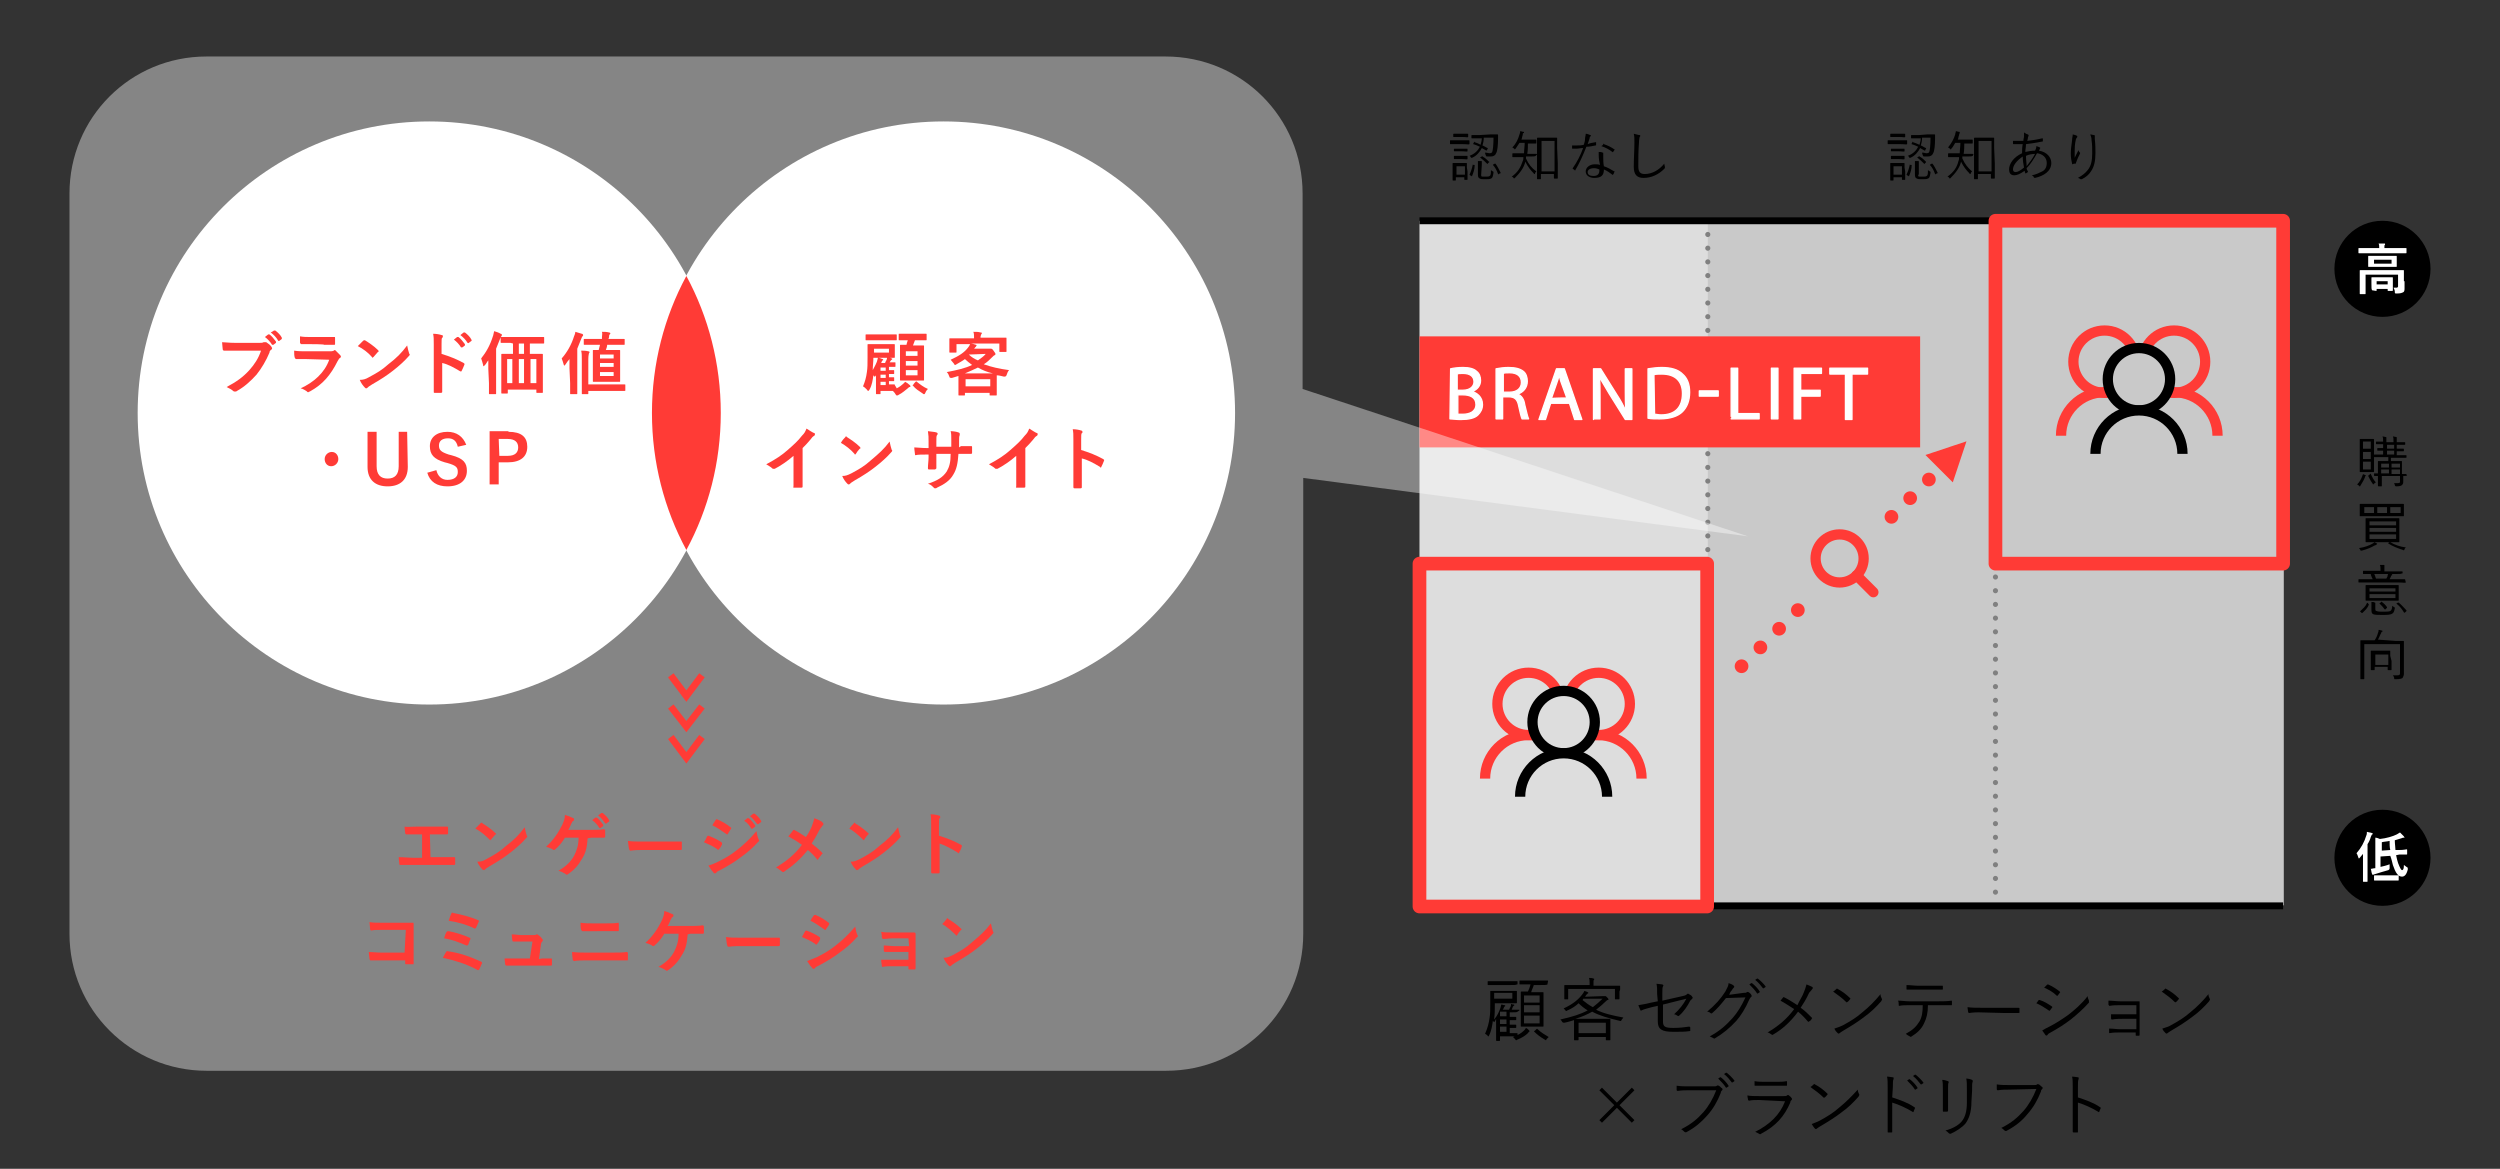 <?xml version="1.0" encoding="utf-8"?>
<!-- Generator: Adobe Illustrator 27.1.1, SVG Export Plug-In . SVG Version: 6.00 Build 0)  -->
<svg version="1.1" id="design" xmlns="http://www.w3.org/2000/svg" xmlns:xlink="http://www.w3.org/1999/xlink" x="0px" y="0px"
	 viewBox="0 0 385 180" style="enable-background:new 0 0 385 180;" xml:space="preserve">
<rect x="0" y="0" width="385" height="180" fill="#333333" stroke="none"/>
<style type="text/css">
	.st0{fill:#DDDDDD;}
	.st1{fill:#C9C9C9;}
	.st2{fill:none;}
	.st3{fill:none;stroke:#FF3B36;stroke-width:1.58;stroke-miterlimit:10;}
	.st4{fill:#C9C9C9;stroke:#000000;stroke-width:1.58;stroke-miterlimit:10;}
	.st5{fill:#DDDDDD;stroke:#000000;stroke-width:1.58;stroke-miterlimit:10;}
	.st6{fill:none;stroke:#808080;stroke-width:0.79;stroke-linecap:round;stroke-linejoin:round;stroke-dasharray:0,0,0,2.11;}
	.st7{fill:none;stroke:#FF3B36;stroke-width:2.11;stroke-linecap:round;stroke-linejoin:round;}
	.st8{fill:none;stroke:#FF3B36;stroke-width:2.11;stroke-linecap:round;stroke-linejoin:round;stroke-dasharray:0,0,0,4.07;}
	.st9{fill:#FF3B36;stroke:#FF3B36;stroke-width:1.06;stroke-miterlimit:10;}
	.st10{fill:none;stroke:#FF3B36;stroke-width:1.58;stroke-linecap:round;stroke-linejoin:round;}
	.st11{fill:#FF3B36;}
	.st12{fill:#FFFFFF;stroke:#FFFFFF;stroke-width:0.21;stroke-linecap:round;stroke-linejoin:round;}
	.st13{fill:none;stroke:#000000;stroke-width:1.06;stroke-miterlimit:10;}
	.st14{fill:#FFFFFF;}
	.st15{opacity:0.4;fill:#FFFFFF;enable-background:new    ;}
	.st16{fill:none;stroke:#FF3B36;stroke-width:1.06;stroke-miterlimit:10;}
</style>
<g>
	<rect x="218.6" y="34" class="st0" width="133" height="105.5"/>
	<rect x="263" y="33.9" class="st1" width="88.7" height="105.5"/>
	<rect x="218.6" y="34" class="st2" width="133" height="105.5"/>
	<g>
		<path d="M233.7,155.8C233.7,155.9,233.7,155.9,233.7,155.8c-0.1,0.1-0.3,0.1-1,0.1h-0.2v0.7c0.7,0,0.9,0,0.9,0
			c0.1,0,0.1,0,0.1,0.1v0.3c0,0.1,0,0.1-0.1,0.1c-0.1,0-0.3,0-0.9,0v0.7c0.7,0,0.9,0,0.9,0c0.1,0,0.1,0,0.1,0.1v0.3
			c0,0.1,0,0.1-0.1,0.1c-0.1,0-0.3,0-0.9,0v0.8h0.1c0.7,0,1,0,1,0c0.1,0,0.1,0,0.1,0.1v0.3c0,0.1,0,0.1-0.1,0.1c-0.1,0-0.3,0-1,0
			H231v0.6c0,0.1,0,0.1-0.1,0.1h-0.4c-0.1,0-0.1,0-0.1-0.1c0-0.1,0-0.2,0-0.9v-2.4l-0.2,0.4c-0.1,0.1-0.1,0.1-0.1,0.1
			s-0.1,0-0.1-0.1c0,0-0.1-0.1-0.1-0.1c-0.1,0.7-0.2,1.5-0.6,2.3c0,0.1-0.1,0.1-0.1,0.1c0,0-0.1,0-0.1-0.1c-0.1-0.1-0.2-0.2-0.4-0.3
			c0.4-0.9,0.6-1.7,0.7-2.5c0.1-0.6,0.1-1.2,0.1-2c0-1.4,0-1.9,0-2s0-0.1,0.1-0.1c0.1,0,0.3,0,1.2,0h1.5c0.9,0,1.1,0,1.2,0
			c0.1,0,0.1,0,0.1,0.1c0,0.1,0,0.2,0,0.6v0.5c0,0.4,0,0.6,0,0.6c0,0.1,0,0.1-0.1,0.1c-0.1,0-0.3,0-1.2,0h-2.1v0.3
			c0,0.7,0,1.4-0.1,2.1v0.1c0.5-0.6,0.7-1.1,0.9-1.6c0.1-0.2,0.1-0.4,0.2-0.7c0.2,0,0.3,0.1,0.5,0.1c0.1,0,0.1,0,0.1,0.1
			c0,0,0,0.1-0.1,0.1c-0.1,0.1-0.1,0.2-0.2,0.4l-0.1,0.1h1c0.1-0.2,0.1-0.3,0.2-0.4c0.1-0.2,0.1-0.4,0.1-0.5
			c0.2,0.1,0.3,0.1,0.4,0.1c0.1,0,0.1,0.1,0.1,0.1c0,0,0,0.1-0.1,0.1c0,0-0.1,0.1-0.1,0.1c-0.1,0.2-0.1,0.3-0.2,0.5h0.2
			c0.6,0,0.8,0,0.9,0c0.1,0,0.1,0,0.1,0.1L233.7,155.8L233.7,155.8z M233.6,151.6C233.6,151.7,233.6,151.7,233.6,151.6
			c-0.1,0.1-0.4,0.1-1.3,0.1h-1.8c-0.9,0-1.2,0-1.3,0c-0.1,0-0.1,0-0.1-0.1v-0.4c0-0.1,0-0.1,0.1-0.1c0.1,0,0.4,0,1.3,0h1.8
			c0.9,0,1.2,0,1.3,0c0.1,0,0.1,0,0.1,0.1V151.6z M232.9,152.9h-2.8v0.9h2.8V152.9z M232,155.8h-1v0.7h1V155.8z M232,157h-1v0.7h1
			V157z M232,158.1h-1v0.8h1V158.1z M235.5,158.9c-0.1,0-0.1,0.1-0.2,0.2c-0.4,0.4-0.9,0.7-1.6,1c-0.1,0-0.1,0.1-0.2,0.1
			c-0.1,0-0.1-0.1-0.2-0.2s-0.2-0.2-0.3-0.3c0.8-0.3,1.3-0.6,1.7-1c0.1-0.1,0.2-0.2,0.3-0.4c0.2,0.1,0.3,0.2,0.4,0.3
			c0.1,0.1,0.1,0.1,0.1,0.1C235.6,158.8,235.5,158.9,235.5,158.9L235.5,158.9z M238.3,151.6C238.3,151.7,238.2,151.7,238.3,151.6
			c-0.1,0.1-0.4,0.1-1.4,0.1h-0.7c-0.1,0.4-0.3,0.7-0.4,1.1h0.7c0.8,0,1.1,0,1.1,0c0.1,0,0.1,0,0.1,0.1c0,0.1,0,0.4,0,1.2v2.7
			c0,0.9,0,1.2,0,1.2c0,0.1,0,0.1-0.1,0.1c-0.1,0-0.3,0-1.1,0h-1.1c-0.8,0-1.1,0-1.1,0c-0.1,0-0.1,0-0.1-0.1c0-0.1,0-0.4,0-1.2v-2.7
			c0-0.9,0-1.2,0-1.3s0-0.1,0.1-0.1c0.1,0,0.3,0,1,0c0.2-0.4,0.3-0.7,0.4-1.1h-0.3c-0.9,0-1.2,0-1.3,0c-0.1,0-0.1,0-0.1-0.1v-0.4
			c0-0.1,0-0.1,0.1-0.1c0.1,0,0.4,0,1.3,0h1.6c0.9,0,1.2,0,1.3,0c0.1,0,0.1,0,0.1,0.1L238.3,151.6L238.3,151.6z M237.1,153.3h-2.4
			v1.1h2.4V153.3z M237.1,154.8h-2.4v1.1h2.4V154.8z M237.1,156.4h-2.4v1.2h2.4V156.4z M236.6,158.5c0.1-0.1,0.1-0.1,0.2,0
			c0.5,0.5,1.2,0.9,1.7,1.2c-0.1,0.1-0.2,0.2-0.3,0.3c-0.1,0.1-0.1,0.2-0.1,0.2s-0.1,0-0.2-0.1c-0.7-0.4-1.2-0.8-1.6-1.2
			c-0.1-0.1-0.1-0.1,0.1-0.2L236.6,158.5L236.6,158.5z"/>
		<path d="M246.9,153.4c0.1,0,0.2,0,0.2,0c0,0,0.1,0,0.1,0c0.1,0,0.1,0,0.3,0.2c0.1,0.1,0.2,0.2,0.2,0.3s0,0.1-0.1,0.1
			s-0.2,0.1-0.3,0.2c-0.5,0.5-1,0.9-1.5,1.3c1.2,0.6,2.6,0.9,4.2,1.2c-0.1,0.1-0.2,0.3-0.3,0.4c0,0.1-0.1,0.2-0.3,0.1
			c-1.7-0.4-3.1-0.8-4.2-1.4c-0.7,0.4-1.6,0.8-2.6,1.1c0.1,0,0.5,0,1.4,0h2.5c1,0,1.3,0,1.4,0c0.1,0,0.1,0,0.1,0.1s0,0.3,0,0.8v0.9
			c0,1,0,1.3,0,1.4c0,0.1,0,0.1-0.1,0.1h-0.5c-0.1,0-0.1,0-0.1-0.1v-0.4h-4.2v0.4c0,0.1,0,0.1-0.1,0.1h-0.5c-0.1,0-0.1,0-0.1-0.1
			c0-0.1,0-0.3,0-1.3v-0.8c0-0.6,0-0.8,0-0.9v0c-0.4,0.1-0.9,0.3-1.5,0.4c-0.1,0-0.2,0-0.3-0.1c-0.1-0.2-0.2-0.3-0.3-0.4
			c1.8-0.4,3.1-0.8,4.2-1.4c-0.5-0.3-1-0.7-1.4-1.1c-0.4,0.4-1,0.8-1.7,1.1c-0.1,0-0.1,0.1-0.2,0.1s-0.1,0-0.1-0.1
			c-0.1-0.1-0.2-0.2-0.3-0.3c1.5-0.7,2.3-1.4,2.9-2.2c0.1-0.1,0.2-0.3,0.3-0.5c0.2,0.1,0.4,0.1,0.5,0.2c0.1,0,0.1,0.1,0.1,0.1
			s0,0.1-0.1,0.1c-0.1,0.1-0.1,0.1-0.2,0.2c-0.1,0.1-0.1,0.2-0.2,0.3L246.9,153.4L246.9,153.4z M249.4,152.7c0,0.9,0,1,0,1.1
			c0,0.1,0,0.1-0.1,0.1h-0.5c-0.1,0-0.1,0-0.1-0.1v-1.5h-7.2v1.5c0,0.1,0,0.1-0.1,0.1H241c-0.1,0-0.1,0-0.1-0.1c0-0.1,0-0.2,0-1.1
			v-0.3c0-0.3,0-0.5,0-0.6c0-0.1,0-0.1,0.1-0.1c0,0,0.4,0,1.5,0h2.3v-0.4c0-0.2,0-0.5-0.1-0.7c0.2,0,0.5,0,0.7,0.1
			c0.1,0,0.1,0,0.1,0.1c0,0.1,0,0.1-0.1,0.2c0,0.1,0,0.2,0,0.4v0.4h2.5c1,0,1.4,0,1.5,0c0.1,0,0.1,0,0.1,0.1c0,0.1,0,0.2,0,0.5
			L249.4,152.7L249.4,152.7z M247.3,157.5h-4.2v1.6h4.2V157.5z M243.8,153.9l-0.1,0.1c0.5,0.4,1,0.8,1.6,1.1c0.5-0.4,1-0.8,1.5-1.3
			H243.8L243.8,153.9z"/>
		<path d="M255.2,153.1c0-0.8,0-1.1-0.1-1.6c0.3,0,0.7,0.1,0.9,0.1c0.2,0.1,0.2,0.2,0.1,0.3c-0.1,0.2-0.1,0.5-0.1,1.1v1.1l3.1-0.7
			c0.5-0.1,0.6-0.2,0.7-0.3c0.1-0.1,0.2-0.1,0.3,0c0.2,0.1,0.4,0.2,0.5,0.4c0.1,0.1,0.1,0.2,0,0.3c-0.1,0.1-0.2,0.2-0.3,0.3
			c-0.4,0.8-1,1.7-1.7,2.3c-0.1,0.1-0.2,0.1-0.3,0c-0.2-0.1-0.3-0.2-0.5-0.2c0.8-0.7,1.5-1.6,1.9-2.4l-3.6,0.9v2.6
			c0,0.8,0.3,1,1.6,1c0.9,0,1.8-0.1,2.4-0.2c0.1,0,0.1,0,0.2,0.1c0,0.2,0,0.3,0,0.5c0,0.1,0,0.1-0.2,0.1c-0.6,0.1-1.3,0.1-2.4,0.1
			c-1.8,0-2.4-0.4-2.4-1.6v-2.4l-0.9,0.2c-0.7,0.2-1.2,0.3-1.6,0.5c-0.1,0.1-0.2,0-0.2-0.1c-0.1-0.2-0.2-0.5-0.3-0.7
			c0.6-0.1,1.2-0.2,2-0.4l1-0.2L255.2,153.1L255.2,153.1z"/>
		<path d="M268.5,152.9c0.3,0,0.4,0,0.5-0.1c0.1-0.1,0.2,0,0.3,0c0.1,0.1,0.3,0.2,0.4,0.4s0.1,0.2,0,0.3c-0.1,0.1-0.2,0.2-0.3,0.4
			c-0.6,1.4-1.3,2.5-2,3.3c-1,1.1-2.1,2-3.3,2.7c-0.1,0.1-0.2,0-0.2,0c-0.2-0.1-0.4-0.2-0.6-0.3c1.5-0.8,2.5-1.7,3.5-2.8
			c0.8-0.9,1.4-1.9,2-3.2l-3,0.1c-0.8,1-1.3,1.6-2.1,2.3c-0.1,0.1-0.2,0.1-0.3,0s-0.3-0.2-0.5-0.2c1.3-1.1,2.1-2,2.8-3.1
			c0.3-0.6,0.5-0.9,0.5-1.3c0.3,0.1,0.6,0.2,0.8,0.4c0.1,0.1,0.1,0.2,0,0.3c-0.1,0.1-0.2,0.2-0.3,0.4c-0.2,0.2-0.3,0.4-0.4,0.7
			L268.5,152.9L268.5,152.9z M269.7,151.4c0,0,0.1,0,0.1,0c0.4,0.3,0.9,0.8,1.2,1.3c0,0,0,0.1,0,0.1l-0.3,0.2c0,0-0.1,0-0.1,0
			c-0.3-0.5-0.8-1-1.2-1.4L269.7,151.4L269.7,151.4z M270.6,150.7c0,0,0.1,0,0.1,0c0.4,0.3,0.9,0.8,1.2,1.2c0,0.1,0,0.1,0,0.1
			l-0.3,0.2c0,0-0.1,0-0.1,0c-0.3-0.4-0.7-0.9-1.2-1.3L270.6,150.7L270.6,150.7z"/>
		<path d="M277.8,152.8c0.2-0.5,0.3-0.8,0.4-1.2c0.3,0.1,0.7,0.3,0.9,0.4c0.1,0.1,0.1,0.2,0,0.3c-0.1,0.1-0.2,0.3-0.5,0.6
			c-0.4,0.9-0.9,1.7-1.3,2.3c0.6,0.4,1.1,0.9,1.7,1.5c0.1,0.1,0.1,0.1,0,0.2c-0.1,0.2-0.2,0.3-0.4,0.4c-0.1,0.1-0.1,0.1-0.2,0
			c-0.5-0.6-1-1.1-1.5-1.5c-1.1,1.5-2.4,2.7-3.8,3.5c-0.1,0.1-0.2,0.1-0.3,0c-0.2-0.1-0.4-0.3-0.6-0.3c1.7-1,3-2.1,4.1-3.6
			c-0.6-0.4-1.4-0.9-2.1-1.3c0.2-0.2,0.3-0.4,0.4-0.5c0-0.1,0.1,0,0.2,0c0.6,0.3,1.4,0.8,2,1.2C277.1,154.1,277.6,153.4,277.8,152.8
			L277.8,152.8z"/>
		<path d="M282.8,152.3c0.1-0.1,0.1-0.1,0.2,0c0.6,0.3,1.3,0.8,1.9,1.4c0.1,0.1,0.1,0.1,0,0.2c-0.1,0.1-0.3,0.4-0.4,0.4
			c-0.1,0.1-0.1,0.1-0.2,0c-0.6-0.6-1.3-1.1-2-1.6C282.5,152.6,282.7,152.4,282.8,152.3L282.8,152.3z M283.8,157.9
			c1.1-0.6,2.1-1.2,3-2c1.1-0.9,1.9-1.7,2.8-2.8c0,0.3,0.1,0.5,0.2,0.7c0.1,0.1,0,0.2-0.1,0.4c-0.7,0.8-1.6,1.7-2.6,2.4
			c-0.9,0.7-2,1.4-3.2,2.1c-0.3,0.2-0.5,0.3-0.6,0.4c-0.1,0.1-0.2,0.1-0.3,0c-0.2-0.2-0.4-0.4-0.5-0.7
			C283.1,158.2,283.4,158.1,283.8,157.9L283.8,157.9z"/>
		<path d="M296.9,154.8c0,1.2-0.2,2-0.6,2.8c-0.4,0.9-1.1,1.5-1.9,2c-0.1,0.1-0.2,0.1-0.3,0c-0.2-0.1-0.4-0.2-0.6-0.4
			c1.1-0.6,1.6-1.1,2.1-1.9c0.4-0.7,0.5-1.5,0.5-2.5H294c-0.5,0-1.1,0-1.5,0.1c-0.1,0-0.1,0-0.1-0.2c0-0.2,0-0.4-0.1-0.6
			c0.6,0,1.1,0.1,1.7,0.1h4.6c0.7,0,1.3,0,1.9-0.1c0.1,0,0.1,0,0.1,0.2v0.4c0,0.1,0,0.1-0.1,0.1c-0.6,0-1.2,0-1.9,0L296.9,154.8
			L296.9,154.8z M295.2,152.4c-0.5,0-1,0-1.5,0c-0.1,0-0.1,0-0.1-0.1c0-0.2,0-0.4,0-0.6c0.6,0,1.2,0.1,1.7,0.1h2c0.6,0,1.2,0,1.8,0
			c0.1,0,0.1,0,0.1,0.1c0,0.1,0,0.3,0,0.4c0,0.1,0,0.1-0.1,0.1c-0.6,0-1.2,0-1.8,0L295.2,152.4L295.2,152.4z"/>
		<path d="M304.7,155.9c-0.9,0-1.4,0.1-1.4,0.1c-0.1,0-0.1,0-0.2-0.1c0-0.2-0.1-0.5-0.1-0.8c0.6,0.1,1.5,0.1,2.3,0.1h3.2
			c0.7,0,1.5,0,2.3,0c0.1,0,0.2,0,0.2,0.1c0,0.2,0,0.4,0,0.6c0,0.1,0,0.1-0.2,0.1c-0.8,0-1.6,0-2.3,0L304.7,155.9L304.7,155.9z"/>
		<path d="M313.9,154.1c0-0.1,0.1-0.1,0.2-0.1c0.7,0.2,1.3,0.6,1.9,1c0.1,0.1,0.1,0.1,0,0.2c-0.1,0.1-0.2,0.3-0.3,0.4
			c-0.1,0.1-0.1,0.1-0.2,0c-0.6-0.4-1.2-0.8-1.9-1.1C313.7,154.4,313.8,154.2,313.9,154.1L313.9,154.1z M315.6,158.1
			c1-0.5,1.9-1.1,2.9-1.8c0.9-0.7,2.1-1.7,3-2.9c0,0.3,0.1,0.4,0.2,0.7c0,0.1,0,0.2,0,0.3c-0.9,1-1.8,1.8-2.8,2.6
			c-0.9,0.7-2,1.4-3.1,2c-0.2,0.1-0.4,0.2-0.5,0.4c-0.1,0.1-0.2,0.1-0.3,0c-0.1-0.2-0.3-0.4-0.5-0.7
			C314.8,158.5,315.2,158.3,315.6,158.1L315.6,158.1z M315.2,151.7c0.1-0.1,0.1-0.1,0.2-0.1c0.7,0.3,1.3,0.7,1.8,1.1
			c0.1,0.1,0.1,0.1,0,0.2c-0.1,0.1-0.2,0.3-0.3,0.4c-0.1,0.1-0.1,0.1-0.2,0c-0.5-0.5-1.2-0.9-1.9-1.2
			C314.9,152,315.1,151.8,315.2,151.7L315.2,151.7z"/>
		<path d="M328.9,154.8h-2.4c-0.5,0-1.1,0-1.6,0.1c-0.1,0-0.1,0-0.2-0.2c0-0.2,0-0.4,0-0.6c0.6,0,1.2,0.1,1.8,0.1h1.7
			c0.4,0,0.9,0,1.2,0c0.1,0,0.1,0,0.1,0.1c0,0.4,0,0.9,0,1.3v2.2c0,0.4,0,1,0,1.5c0,0.1,0,0.2-0.1,0.2c-0.1,0-0.3,0-0.4,0
			c-0.1,0-0.1,0-0.1-0.1V159h-2.5c-0.4,0-1,0-1.5,0.1c-0.1,0-0.1,0-0.1-0.1c0-0.1,0-0.4,0-0.6c0.6,0,1.2,0.1,1.7,0.1h2.5v-1.6h-2.2
			c-0.4,0-1,0-1.5,0.1c-0.1,0-0.2,0-0.2-0.2c0-0.1,0-0.4,0-0.6c0.6,0,1.2,0,1.7,0h2.2V154.8L328.9,154.8z"/>
		<path d="M333.4,152.3c0.1-0.1,0.1-0.1,0.2,0c0.6,0.3,1.3,0.8,1.9,1.4c0.1,0.1,0.1,0.1,0,0.2c-0.1,0.1-0.3,0.4-0.4,0.4
			c-0.1,0.1-0.1,0.1-0.2,0c-0.6-0.6-1.3-1.1-2-1.6C333.1,152.6,333.3,152.4,333.4,152.3L333.4,152.3z M334.3,157.9
			c1.1-0.6,2.1-1.2,3-2c1.1-0.9,1.9-1.7,2.8-2.8c0,0.3,0.1,0.5,0.2,0.7c0.1,0.1,0,0.2-0.1,0.4c-0.7,0.8-1.6,1.7-2.6,2.4
			c-0.9,0.7-2,1.4-3.2,2.1c-0.3,0.2-0.5,0.3-0.6,0.4c-0.1,0.1-0.2,0.1-0.3,0c-0.2-0.2-0.4-0.4-0.5-0.7
			C333.6,158.2,334,158.1,334.3,157.9L334.3,157.9z"/>
		<path d="M246.7,167.5l2.3,2.3l2.3-2.3l0.4,0.4l-2.3,2.3l2.3,2.3l-0.4,0.4l-2.3-2.3l-2.3,2.3l-0.4-0.4l2.3-2.3l-2.3-2.3
			L246.7,167.5L246.7,167.5z"/>
		<path d="M260.2,167.9c-0.6,0-1.2,0-1.8,0.1c-0.1,0-0.2,0-0.2-0.2c0-0.1,0-0.5,0-0.6c0.7,0.1,1.2,0.1,2,0.1h3.7
			c0.3,0,0.4,0,0.5-0.1c0.1-0.1,0.2,0,0.3,0c0.2,0.1,0.3,0.3,0.5,0.4c0.1,0.1,0.1,0.2,0,0.3c-0.1,0.1-0.2,0.2-0.2,0.4
			c-0.5,1.3-1.2,2.5-2.1,3.5c-0.9,1-1.8,1.8-3.1,2.5c-0.1,0.1-0.3,0.1-0.4,0c-0.1-0.1-0.3-0.3-0.5-0.4c1.6-0.8,2.5-1.6,3.4-2.6
			c0.8-0.9,1.5-2.1,2-3.4L260.2,167.9L260.2,167.9z M264.9,165.9c0,0,0.1,0,0.1,0c0.4,0.3,0.9,0.8,1.2,1.3c0,0,0,0.1,0,0.1l-0.3,0.2
			c0,0-0.1,0-0.1,0c-0.3-0.5-0.8-1-1.2-1.4L264.9,165.9L264.9,165.9z M265.8,165.2c0,0,0.1,0,0.1,0c0.4,0.3,0.9,0.8,1.2,1.2
			c0,0.1,0,0.1,0,0.1l-0.3,0.2c0,0-0.1,0-0.1,0c-0.3-0.4-0.7-0.9-1.2-1.3L265.8,165.2L265.8,165.2z"/>
		<path d="M270.9,169.4c-0.6,0-1.1,0-1.5,0.1c-0.1,0-0.1,0-0.2-0.1c0-0.2-0.1-0.4-0.1-0.7c0.5,0.1,1.1,0.1,1.8,0.1h3.8
			c0.3,0,0.4,0,0.5-0.1c0.1-0.1,0.2-0.1,0.3,0c0.1,0.1,0.3,0.2,0.4,0.4c0.1,0.1,0.1,0.2,0,0.3c-0.1,0.1-0.2,0.2-0.2,0.4
			c-0.9,2.1-2.2,3.6-4.5,4.8c-0.1,0.1-0.2,0.1-0.3,0c-0.2-0.1-0.4-0.2-0.6-0.3c2.2-1.1,3.8-2.6,4.6-4.7L270.9,169.4L270.9,169.4z
			 M271.8,167.2c-0.6,0-1,0-1.5,0c-0.1,0-0.1,0-0.1-0.1c0-0.2,0-0.4,0-0.6c0.6,0.1,1,0.1,1.7,0.1h1.6c0.7,0,1.1,0,1.6-0.1
			c0.1,0,0.1,0,0.1,0.1c0,0.1,0,0.3,0,0.5c0,0.1,0,0.1-0.1,0.1c-0.5,0-0.9,0-1.6,0L271.8,167.2L271.8,167.2z"/>
		<path d="M279.3,167c0.1-0.1,0.1-0.1,0.2,0c0.6,0.3,1.3,0.8,1.9,1.4c0.1,0.1,0.1,0.1,0,0.2c-0.1,0.1-0.3,0.4-0.4,0.4
			c-0.1,0.1-0.1,0.1-0.2,0c-0.6-0.6-1.3-1.1-2-1.6C279,167.3,279.2,167.1,279.3,167L279.3,167z M280.2,172.6c1.1-0.6,2.1-1.2,3-2
			c1.1-0.9,1.9-1.7,2.9-2.8c0,0.3,0.1,0.5,0.2,0.7c0.1,0.1,0,0.2-0.1,0.4c-0.7,0.8-1.6,1.7-2.6,2.4c-0.9,0.7-2,1.4-3.2,2.1
			c-0.3,0.2-0.5,0.3-0.6,0.4c-0.1,0.1-0.2,0.1-0.3,0c-0.2-0.2-0.3-0.4-0.5-0.7C279.5,172.9,279.8,172.8,280.2,172.6L280.2,172.6z"/>
		<path d="M291.4,169c1.2,0.4,2.4,0.8,3.4,1.5c0.1,0,0.1,0.1,0.1,0.2c-0.1,0.2-0.2,0.4-0.2,0.5c-0.1,0.1-0.1,0.1-0.2,0
			c-1-0.6-2.1-1.1-3.1-1.4v2.4c0,0.6,0,1.5,0,2.1c0,0.1,0,0.1-0.1,0.1c-0.2,0-0.4,0-0.5,0c-0.1,0-0.1,0-0.1-0.1c0-0.7,0-1.5,0-2.1
			v-4.7c0-0.8,0-1.3-0.1-1.7c0.4,0,0.7,0.1,0.9,0.1c0.2,0,0.1,0.2,0.1,0.3c-0.1,0.2-0.1,0.5-0.1,1.2L291.4,169L291.4,169z
			 M294,166.2c0,0,0.1,0,0.1,0c0.4,0.3,0.9,0.8,1.2,1.3c0,0,0,0.1,0,0.1l-0.3,0.2c0,0-0.1,0-0.1,0c-0.3-0.5-0.8-1-1.2-1.4L294,166.2
			L294,166.2z M294.9,165.5c0,0,0.1,0,0.1,0c0.4,0.3,0.9,0.8,1.2,1.2c0,0.1,0,0.1,0,0.1l-0.3,0.2c0,0-0.1,0-0.1,0
			c-0.3-0.4-0.7-0.9-1.2-1.3L294.9,165.5L294.9,165.5z"/>
		<path d="M299.2,167.8c0-0.7,0-1.1-0.1-1.5c0.3,0,0.6,0.1,0.9,0.2c0.1,0,0.1,0.2,0.1,0.2c-0.1,0.1-0.1,0.4-0.1,1.1v1.8
			c0,0.6,0,0.9,0,1.4c0,0.1,0,0.2-0.2,0.2h-0.5c-0.1,0-0.1,0-0.1-0.2c0-0.4,0-0.9,0-1.4L299.2,167.8L299.2,167.8z M303.6,169.7
			c0,1.6-0.4,2.6-0.9,3.3c-0.5,0.6-1.4,1.2-2.3,1.6c-0.1,0-0.2,0-0.3-0.1c-0.2-0.2-0.3-0.3-0.5-0.4c1.1-0.3,2-0.8,2.5-1.4
			c0.5-0.6,0.8-1.5,0.8-2.9v-1.8c0-1,0-1.5-0.1-1.9c0.3,0,0.7,0.1,0.9,0.2c0.1,0,0.1,0.2,0.1,0.3c-0.1,0.1-0.1,0.5-0.1,1.4
			L303.6,169.7L303.6,169.7z"/>
		<path d="M309.5,167.8c-0.6,0-1.2,0-1.8,0.1c-0.1,0-0.2,0-0.2-0.2c0-0.1,0-0.5,0-0.7c0.7,0.1,1.2,0.1,2,0.1h3.7
			c0.3,0,0.4,0,0.5-0.1c0.1-0.1,0.2,0,0.3,0c0.2,0.1,0.3,0.3,0.5,0.4c0.1,0.1,0.1,0.2,0,0.3c-0.1,0.1-0.2,0.2-0.2,0.4
			c-0.5,1.3-1.2,2.5-2.1,3.5c-0.8,1-1.8,1.8-3.1,2.5c-0.1,0.1-0.3,0.1-0.4,0c-0.1-0.1-0.3-0.3-0.5-0.4c1.6-0.8,2.5-1.6,3.4-2.6
			c0.8-0.9,1.5-2.1,2-3.4L309.5,167.8L309.5,167.8z"/>
		<path d="M320,169c1.2,0.4,2.4,0.8,3.4,1.5c0.1,0,0.1,0.1,0.1,0.2c-0.1,0.2-0.2,0.4-0.2,0.5c-0.1,0.1-0.1,0.1-0.2,0
			c-1-0.6-2.1-1.1-3.1-1.4v2.4c0,0.6,0,1.5,0,2.1c0,0.1,0,0.1-0.1,0.1c-0.2,0-0.4,0-0.5,0c-0.1,0-0.2,0-0.2-0.1c0-0.7,0-1.5,0-2.1
			v-4.7c0-0.8,0-1.3-0.1-1.7c0.4,0,0.7,0.1,0.9,0.1c0.2,0,0.1,0.2,0.1,0.3c-0.1,0.2-0.1,0.5-0.1,1.2L320,169L320,169z"/>
	</g>
	<g>
		<path d="M293.7,22.2C293.7,22.3,293.7,22.3,293.7,22.2c-0.1,0.1-0.3,0-1,0h-1c-0.6,0-0.8,0-0.9,0s-0.1,0-0.1-0.1v-0.4
			c0-0.1,0-0.1,0.1-0.1c0,0,0.2,0,0.9,0h1c0.6,0,0.8,0,0.9,0c0.1,0,0.1,0,0.1,0.1V22.2z M293.4,21.1
			C293.4,21.1,293.4,21.1,293.4,21.1c-0.1,0.1-0.3,0-0.8,0h-0.7c-0.5,0-0.7,0-0.7,0c-0.1,0-0.1,0-0.1-0.1v-0.3c0-0.1,0-0.1,0.1-0.1
			c0,0,0.2,0,0.7,0h0.7c0.5,0,0.7,0,0.7,0c0.1,0,0.1,0,0.1,0.1V21.1z M293.4,26.4c0,1,0,1.2,0,1.2c0,0.1,0,0.1-0.1,0.1H293
			c-0.1,0-0.1,0-0.1-0.1v-0.3h-1.3v0.4c0,0.1,0,0.1-0.1,0.1h-0.3c-0.1,0-0.1,0-0.1-0.1c0,0,0-0.2,0-1.2V26c0-0.5,0-0.7,0-0.8
			c0-0.1,0-0.1,0.1-0.1c0,0,0.2,0,0.7,0h0.6c0.5,0,0.7,0,0.7,0c0.1,0,0.1,0,0.1,0.1c0,0,0,0.2,0,0.6L293.4,26.4L293.4,26.4z
			 M293.3,23.3C293.3,23.4,293.3,23.4,293.3,23.3c-0.1,0.1-0.3,0-0.8,0H292c-0.5,0-0.6,0-0.7,0c-0.1,0-0.1,0-0.1-0.1V23
			c0-0.1,0-0.1,0.1-0.1c0,0,0.2,0,0.7,0h0.5c0.5,0,0.6,0,0.7,0c0.1,0,0.1,0,0.1,0.1V23.3z M293.3,24.5
			C293.3,24.5,293.3,24.5,293.3,24.5c-0.1,0.1-0.3,0-0.8,0H292c-0.5,0-0.6,0-0.7,0c-0.1,0-0.1,0-0.1-0.1v-0.3c0-0.1,0-0.1,0.1-0.1
			c0,0,0.2,0,0.7,0h0.5c0.5,0,0.6,0,0.7,0c0.1,0,0.1,0,0.1,0.1V24.5z M292.9,25.6h-1.3v1.3h1.3V25.6z M296.8,20.7c0.8,0,1,0,1.1,0
			c0.1,0,0.1,0,0.1,0.1c0,0.2,0,0.4,0,0.5c0,1.1-0.1,2-0.3,2.3c-0.1,0.3-0.4,0.5-0.8,0.5c-0.2,0-0.4,0-0.6,0c-0.1,0-0.1,0-0.2-0.2
			c0-0.1-0.1-0.2-0.1-0.4c0.3,0,0.5,0.1,0.7,0.1c0.2,0,0.4-0.1,0.4-0.2c0.1-0.2,0.2-1.1,0.2-2.2H296c0,0.5-0.1,0.9-0.2,1.2
			c0.3,0.1,0.5,0.3,0.8,0.4c0.1,0,0,0,0,0.1l-0.1,0.2c0,0.1-0.1,0.1-0.1,0.1c-0.2-0.1-0.5-0.3-0.7-0.4c-0.3,0.6-0.8,1.2-1.5,1.5
			c-0.1,0-0.1,0-0.1,0c0,0-0.1,0-0.1-0.1c-0.1-0.1-0.1-0.2-0.2-0.2c0.8-0.3,1.3-0.8,1.6-1.4c-0.4-0.2-0.7-0.3-1-0.4
			c-0.1,0,0,0,0-0.1l0.1-0.2c0-0.1,0.1-0.1,0.1,0c0.3,0.1,0.6,0.2,1,0.4c0.1-0.3,0.2-0.7,0.2-1h-0.3c-0.8,0-1,0-1.1,0
			c-0.1,0-0.1,0-0.1-0.1v-0.3c0-0.1,0-0.1,0.1-0.1c0,0,0.3,0,1.1,0L296.8,20.7L296.8,20.7z M294.4,25.4
			C294.5,25.4,294.5,25.4,294.4,25.4c0,0.7-0.2,1.2-0.4,1.7c0,0.1,0,0.1-0.1,0l-0.2-0.1c-0.1-0.1-0.1-0.1-0.1-0.1
			c0.2-0.4,0.4-1,0.5-1.5c0-0.1,0-0.1,0.1,0L294.4,25.4L294.4,25.4z M295.4,26.9c0,0.2,0,0.3,0.2,0.3c0.1,0,0.2,0,0.5,0
			c0.3,0,0.5,0,0.6-0.1c0.2-0.1,0.2-0.4,0.2-0.9c0.1,0.1,0.2,0.1,0.3,0.2c0.1,0,0.1,0.1,0.1,0.2c-0.1,0.5-0.1,0.8-0.4,0.9
			c-0.2,0.1-0.5,0.1-0.9,0.1s-0.6,0-0.8-0.1c-0.2-0.1-0.3-0.2-0.3-0.6v-1.5c0-0.2,0-0.4,0-0.6c0.2,0,0.3,0,0.5,0
			c0.1,0,0.1,0,0.1,0.1s0,0.1,0,0.1c0,0.1,0,0.1,0,0.4V26.9L295.4,26.9z M295.5,24.1c0.1-0.1,0.1-0.1,0.1,0c0.4,0.2,0.7,0.5,1,0.8
			c0,0,0,0.1,0,0.1l-0.2,0.2c-0.1,0.1-0.1,0.1-0.1,0c-0.3-0.3-0.6-0.6-1-0.9c-0.1,0,0,0,0-0.1L295.5,24.1L295.5,24.1z M297.5,25.2
			c0.1,0,0.1,0,0.1,0c0.3,0.4,0.5,0.8,0.8,1.4c0,0.1,0,0.1-0.1,0.1l-0.2,0.1c-0.1,0.1-0.1,0.1-0.1,0c-0.2-0.6-0.5-1.1-0.8-1.4
			c0,0,0,0,0.1-0.1L297.5,25.2L297.5,25.2z"/>
		<path d="M303.8,24C303.8,24.1,303.8,24.1,303.8,24c-0.1,0.1-0.4,0.1-1.1,0.1h-0.5c0,0.1,0,0.2,0,0.3c0.4,0.9,0.9,1.5,1.5,2
			c-0.1,0.1-0.2,0.2-0.2,0.3c0,0.1-0.1,0.1-0.1,0.1c0,0-0.1,0-0.1-0.1c-0.5-0.5-0.9-1-1.3-1.8c-0.2,0.9-0.8,1.7-1.6,2.5
			c0,0-0.1,0.1-0.1,0.1c0,0-0.1,0-0.1-0.1c-0.1-0.1-0.2-0.2-0.3-0.2c1-0.7,1.5-1.5,1.7-2.4c0.1-0.2,0.1-0.4,0.1-0.6h-0.6
			c-0.7,0-1,0-1,0c-0.1,0-0.1,0-0.1-0.1v-0.4c0,0,0-0.1,0.1-0.1c0,0,0.3,0,1,0h0.7c0-0.5,0.1-1,0.1-1.6h-0.8
			c-0.2,0.3-0.3,0.6-0.6,0.9c0,0.1-0.1,0.1-0.1,0.1c0,0-0.1,0-0.1-0.1c-0.1-0.1-0.2-0.1-0.3-0.2c0.5-0.6,0.9-1.3,1.1-2
			c0-0.2,0.1-0.3,0.1-0.5c0.2,0,0.3,0.1,0.5,0.1c0.1,0,0.1,0,0.1,0.1c0,0,0,0.1,0,0.1c0,0-0.1,0.1-0.1,0.3c-0.1,0.2-0.1,0.5-0.2,0.7
			h1.3c0.7,0,0.9,0,0.9,0c0.1,0,0.1,0,0.1,0.1V22c0,0.1,0,0.1-0.1,0.1c0,0-0.2,0-0.9,0h-0.3c0,0.5,0,1-0.1,1.6h0.4c0.8,0,1,0,1,0
			c0.1,0,0.1,0,0.1,0.1L303.8,24L303.8,24z M307.2,25.2c0,1.8,0,2.2,0,2.2c0,0.1,0,0.1-0.1,0.1h-0.4c-0.1,0-0.1,0-0.1-0.1v-0.6h-2
			v0.7c0,0.1,0,0.1-0.1,0.1h-0.4c-0.1,0-0.1,0-0.1-0.1c0,0,0-0.4,0-2.3V23c0-1.3,0-1.7,0-1.7s0-0.1,0.1-0.1c0,0,0.3,0,0.9,0h1.1
			c0.7,0,0.9,0,0.9,0c0.1,0,0.1,0,0.1,0.1s0,0.5,0,1.5L307.2,25.2L307.2,25.2z M306.7,21.7h-2v4.7h2V21.7z"/>
		<path d="M312.3,20.7c0,0,0.1,0.1,0.1,0.1s0,0.1,0,0.1c0,0.1-0.1,0.2-0.1,0.3c0,0.2-0.1,0.4-0.1,0.5c0.8-0.1,1.5-0.2,2.3-0.4
			c0.1,0,0.1,0,0.1,0.1c0,0.1,0,0.2,0,0.3c0,0.1,0,0.1-0.1,0.1c-1,0.2-1.7,0.3-2.5,0.4c0,0.5-0.1,0.8-0.1,1.2c0.4-0.1,1-0.2,1.5-0.2
			c0.1-0.2,0.2-0.4,0.2-0.7c0.2,0.1,0.4,0.1,0.5,0.2c0.1,0,0.1,0.1,0.1,0.1c0,0.1-0.1,0.1-0.1,0.2c0,0.1-0.1,0.1-0.1,0.2
			c1.2,0.2,1.9,1,1.9,1.9c0,1.3-1.2,2-2.5,2.3c-0.1,0-0.1,0-0.2-0.1c0-0.1-0.1-0.2-0.3-0.3c0.6-0.1,1.2-0.4,1.6-0.6
			c0.4-0.2,0.7-0.6,0.7-1.3c0-0.9-0.7-1.4-1.5-1.5c-0.5,0.9-1,1.7-1.6,2.3c0,0.2,0.1,0.3,0.2,0.5c0,0.1,0,0.1,0,0.1
			c-0.1,0.1-0.2,0.1-0.3,0.2c0,0-0.1,0-0.1,0c0-0.1-0.1-0.2-0.1-0.4c-0.7,0.5-1.2,0.7-1.6,0.7c-0.6,0-0.8-0.4-0.8-0.9
			c0-0.9,0.7-1.9,2-2.5c0-0.5,0-0.9,0.1-1.4c-0.5,0-0.8,0-1,0c-0.2,0-0.3,0-0.4,0c-0.1,0-0.1,0-0.1-0.1c0-0.1,0-0.2,0-0.4
			c0.5,0,1,0,1.6,0c0-0.3,0.1-0.5,0.1-0.7c0-0.2,0-0.4,0-0.6C312,20.6,312.2,20.7,312.3,20.7L312.3,20.7z M310,26.1
			c0,0.2,0.1,0.4,0.4,0.4c0.3,0,0.7-0.2,1.3-0.7c-0.1-0.5-0.2-1.1-0.2-1.7C310.5,24.8,310,25.5,310,26.1L310,26.1z M313.4,23.7
			c-0.4,0-1,0.1-1.4,0.3c0,0.6,0.1,1.1,0.1,1.6C312.5,25.1,313.1,24.3,313.4,23.7L313.4,23.7z"/>
		<path d="M319.8,20.9c0.1,0,0.1,0.1,0.1,0.1c0,0,0,0.1,0,0.1c-0.1,0.1-0.1,0.2-0.2,0.3c-0.2,0.8-0.2,1.5-0.2,1.9c0,0.3,0,0.7,0,1
			c0.2-0.4,0.4-0.8,0.6-1.2c0,0.2,0.1,0.3,0.2,0.4s0,0.1,0,0.2c-0.2,0.4-0.4,0.8-0.5,1.1c0,0.1-0.1,0.2-0.1,0.3s0,0.1-0.1,0.1
			c-0.1,0-0.3,0-0.4,0.1c0,0-0.1,0-0.1-0.1c-0.1-0.4-0.2-0.9-0.2-1.6c0-0.5,0.1-1.3,0.2-2c0-0.4,0.1-0.6,0.1-0.9
			C319.5,20.8,319.7,20.8,319.8,20.9L319.8,20.9z M322.5,20.8c0.1,0,0.1,0.1,0.1,0.2c0,0.1,0,0.2,0,0.4c0.1,0.9,0.1,1.6,0.1,2.2
			c0,1.2-0.2,2.1-0.7,2.8c-0.3,0.5-0.8,0.9-1.4,1.2c-0.1,0-0.1,0-0.2,0c-0.1-0.1-0.3-0.2-0.4-0.2c0.7-0.4,1.1-0.7,1.5-1.2
			c0.5-0.6,0.7-1.4,0.7-2.6c0-0.6,0-1.4-0.1-2c0-0.4-0.1-0.6-0.2-0.9C322.1,20.7,322.3,20.8,322.5,20.8L322.5,20.8z"/>
	</g>
	<g>
		<path d="M226.3,22.2C226.3,22.3,226.3,22.3,226.3,22.2c-0.1,0.1-0.3,0-1,0h-1c-0.6,0-0.8,0-0.9,0s-0.1,0-0.1-0.1v-0.4
			c0-0.1,0-0.1,0.1-0.1c0,0,0.2,0,0.9,0h1c0.6,0,0.8,0,0.9,0c0.1,0,0.1,0,0.1,0.1V22.2z M226.1,21.1
			C226.1,21.1,226.1,21.1,226.1,21.1c-0.1,0.1-0.3,0-0.8,0h-0.7c-0.5,0-0.7,0-0.7,0c-0.1,0-0.1,0-0.1-0.1v-0.3c0-0.1,0-0.1,0.1-0.1
			c0.1,0,0.2,0,0.7,0h0.7c0.5,0,0.7,0,0.7,0c0.1,0,0.1,0,0.1,0.1V21.1z M226,26.4c0,1,0,1.2,0,1.2c0,0.1,0,0.1-0.1,0.1h-0.3
			c-0.1,0-0.1,0-0.1-0.1v-0.3h-1.3v0.4c0,0.1,0,0.1-0.1,0.1h-0.3c-0.1,0-0.1,0-0.1-0.1c0,0,0-0.2,0-1.2V26c0-0.5,0-0.7,0-0.8
			c0-0.1,0-0.1,0.1-0.1c0,0,0.2,0,0.7,0h0.6c0.5,0,0.7,0,0.7,0c0.1,0,0.1,0,0.1,0.1c0,0,0,0.2,0,0.6L226,26.4L226,26.4z M226,23.3
			C226,23.4,226,23.4,226,23.3c-0.1,0.1-0.3,0-0.8,0h-0.5c-0.5,0-0.6,0-0.7,0c-0.1,0-0.1,0-0.1-0.1V23c0-0.1,0-0.1,0.1-0.1
			c0,0,0.2,0,0.7,0h0.5c0.5,0,0.6,0,0.7,0c0.1,0,0.1,0,0.1,0.1V23.3z M226,24.5C226,24.5,226,24.5,226,24.5c-0.1,0.1-0.3,0-0.8,0
			h-0.5c-0.5,0-0.6,0-0.7,0c-0.1,0-0.1,0-0.1-0.1v-0.3c0-0.1,0-0.1,0.1-0.1c0,0,0.2,0,0.7,0h0.5c0.5,0,0.6,0,0.7,0
			c0.1,0,0.1,0,0.1,0.1V24.5z M225.6,25.6h-1.3v1.3h1.3V25.6z M229.5,20.7c0.8,0,1,0,1.1,0c0.1,0,0.1,0,0.1,0.1c0,0.2,0,0.4,0,0.5
			c0,1.1-0.1,2-0.3,2.3c-0.1,0.3-0.4,0.5-0.8,0.5c-0.2,0-0.4,0-0.6,0c-0.1,0-0.1,0-0.2-0.2c0-0.1-0.1-0.2-0.1-0.4
			c0.3,0,0.5,0.1,0.7,0.1c0.2,0,0.4-0.1,0.4-0.2c0.1-0.2,0.2-1.1,0.2-2.2h-1.5c0,0.5-0.1,0.9-0.2,1.2c0.3,0.1,0.5,0.3,0.8,0.4
			c0.1,0,0,0,0,0.1l-0.1,0.2c-0.1,0.1-0.1,0.1-0.1,0.1c-0.2-0.1-0.5-0.3-0.7-0.4c-0.3,0.6-0.8,1.2-1.5,1.5c-0.1,0-0.1,0-0.1,0
			c0,0-0.1,0-0.1-0.1c-0.1-0.1-0.1-0.2-0.2-0.2c0.8-0.3,1.3-0.8,1.6-1.4c-0.4-0.2-0.7-0.3-1-0.4c-0.1,0-0.1,0,0-0.1l0.1-0.2
			c0-0.1,0.1-0.1,0.1,0c0.3,0.1,0.6,0.2,0.9,0.4c0.1-0.3,0.2-0.7,0.2-1h-0.4c-0.8,0-1,0-1.1,0c-0.1,0-0.1,0-0.1-0.1v-0.3
			c0-0.1,0-0.1,0.1-0.1c0.1,0,0.3,0,1.1,0L229.5,20.7L229.5,20.7z M227.1,25.4C227.2,25.4,227.2,25.4,227.1,25.4
			c0,0.7-0.2,1.2-0.4,1.7c0,0.1,0,0.1-0.1,0l-0.2-0.1c-0.1-0.1-0.1-0.1-0.1-0.1c0.2-0.4,0.4-1,0.5-1.5c0-0.1,0-0.1,0.1,0L227.1,25.4
			L227.1,25.4z M228.1,26.9c0,0.2,0,0.3,0.2,0.3c0.1,0,0.2,0,0.5,0c0.3,0,0.5,0,0.6-0.1c0.2-0.1,0.2-0.4,0.2-0.9
			c0.1,0.1,0.2,0.1,0.3,0.2c0.1,0,0.1,0.1,0.1,0.2c-0.1,0.5-0.1,0.8-0.4,0.9c-0.2,0.1-0.4,0.1-0.9,0.1s-0.6,0-0.8-0.1
			c-0.2-0.1-0.3-0.2-0.3-0.6v-1.5c0-0.2,0-0.4,0-0.6c0.2,0,0.3,0,0.5,0c0.1,0,0.1,0,0.1,0.1s0,0.1,0,0.1c0,0.1,0,0.1,0,0.4
			L228.1,26.9L228.1,26.9z M228.2,24.1c0.1-0.1,0.1-0.1,0.1,0c0.4,0.2,0.7,0.5,1,0.8c0.1,0,0.1,0.1,0,0.1l-0.2,0.2
			c-0.1,0.1-0.1,0.1-0.1,0c-0.3-0.3-0.6-0.6-1-0.9c-0.1,0-0.1,0,0-0.1L228.2,24.1L228.2,24.1z M230.2,25.2c0.1,0,0.1,0,0.1,0
			c0.3,0.4,0.5,0.8,0.8,1.4c0,0.1,0,0.1-0.1,0.1l-0.2,0.1c-0.1,0.1-0.1,0.1-0.1,0c-0.2-0.6-0.5-1.1-0.8-1.4c0,0,0,0,0.1-0.1
			L230.2,25.2L230.2,25.2z"/>
		<path d="M236.5,24C236.5,24.1,236.5,24.1,236.5,24c-0.1,0.1-0.4,0.1-1.1,0.1H235c0,0.1,0,0.2,0,0.3c0.4,0.9,0.9,1.5,1.6,2
			c-0.1,0.1-0.2,0.2-0.2,0.3c0,0.1-0.1,0.1-0.1,0.1c0,0-0.1,0-0.1-0.1c-0.5-0.5-0.9-1-1.3-1.8c-0.2,0.9-0.8,1.7-1.6,2.5
			c-0.1,0-0.1,0.1-0.1,0.1c0,0-0.1,0-0.1-0.1c-0.1-0.1-0.2-0.2-0.3-0.2c1-0.7,1.4-1.5,1.7-2.4c0.1-0.2,0.1-0.4,0.1-0.6h-0.6
			c-0.7,0-1,0-1,0c-0.1,0-0.1,0-0.1-0.1v-0.4c0,0,0-0.1,0.1-0.1c0.1,0,0.3,0,1,0h0.7c0-0.5,0.1-1,0.1-1.6h-0.8
			c-0.2,0.3-0.4,0.6-0.6,0.9c-0.1,0.1-0.1,0.1-0.1,0.1s-0.1,0-0.1-0.1c-0.1-0.1-0.2-0.1-0.3-0.2c0.6-0.6,0.9-1.3,1.1-2
			c0.1-0.2,0.1-0.3,0.1-0.5c0.2,0,0.3,0.1,0.5,0.1c0.1,0,0.1,0,0.1,0.1c0,0,0,0.1-0.1,0.1c-0.1,0-0.1,0.1-0.1,0.3
			c-0.1,0.2-0.1,0.5-0.2,0.7h1.3c0.7,0,0.9,0,0.9,0c0.1,0,0.1,0,0.1,0.1V22c0,0.1,0,0.1-0.1,0.1c-0.1,0-0.2,0-0.9,0h-0.3
			c0,0.5,0,1-0.1,1.6h0.4c0.8,0,1,0,1,0c0.1,0,0.1,0,0.1,0.1L236.5,24L236.5,24z M239.9,25.2c0,1.8,0,2.2,0,2.2c0,0.1,0,0.1-0.1,0.1
			h-0.4c-0.1,0-0.1,0-0.1-0.1v-0.6h-2v0.7c0,0.1,0,0.1-0.1,0.1h-0.4c-0.1,0-0.1,0-0.1-0.1c0,0,0-0.4,0-2.3V23c0-1.3,0-1.7,0-1.7
			s0-0.1,0.1-0.1c0.1,0,0.3,0,0.9,0h1.1c0.6,0,0.9,0,0.9,0c0.1,0,0.1,0,0.1,0.1s0,0.5,0,1.5L239.9,25.2L239.9,25.2z M239.4,21.7h-2
			v4.7h2V21.7z"/>
		<path d="M245.7,21.9c0.1,0,0.1,0,0.1,0c0,0.1,0,0.2,0,0.4c0,0.1,0,0.1-0.1,0.1c-0.5,0.1-0.9,0.2-1.4,0.2c-0.5,1.3-1.1,2.6-1.7,3.6
			c0,0.1-0.1,0.1-0.1,0c-0.1-0.1-0.3-0.2-0.3-0.2c0,0,0-0.1,0-0.1c0.7-1,1.2-2,1.6-3.1c-0.4,0-0.7,0.1-1.1,0.1c-0.1,0-0.2,0-0.5,0
			c-0.1,0-0.1,0-0.1-0.1c0-0.1,0-0.3,0-0.4c0.3,0,0.5,0,0.7,0c0.4,0,0.7,0,1.1-0.1c0.1-0.3,0.2-0.6,0.2-1c0-0.2,0.1-0.4,0.1-0.7
			c0.2,0,0.5,0.1,0.7,0.2c0,0,0.1,0,0.1,0.1s0,0.1-0.1,0.1c0,0-0.1,0.1-0.1,0.3c-0.1,0.3-0.2,0.6-0.3,0.9
			C244.9,22,245.3,22,245.7,21.9L245.7,21.9z M246.2,23.9c0-0.2,0-0.3,0-0.5c0.2,0,0.4,0,0.6,0.1c0.1,0,0.1,0,0.1,0.1
			c0,0,0,0.1,0,0.1c0,0.1,0,0.2,0,0.4c0,0.5,0,1,0.1,1.5c0.6,0.2,1.1,0.5,1.6,0.8c0.1,0,0.1,0.1,0,0.1c0,0.1-0.1,0.3-0.2,0.4
			c0,0.1-0.1,0-0.1,0c-0.4-0.3-0.8-0.6-1.3-0.8c0,0.9-0.4,1.3-1.5,1.3c-0.6,0-1.3-0.3-1.3-1c0-0.6,0.6-1.1,1.4-1.1
			c0.2,0,0.6,0,0.8,0.1C246.3,25,246.2,24.4,246.2,23.9L246.2,23.9z M245.5,25.9c-0.7,0-1,0.3-1,0.6c0,0.4,0.3,0.6,0.9,0.6
			c0.7,0,0.9-0.4,0.9-0.8c0-0.1,0-0.2,0-0.2C246.1,26,245.8,25.9,245.5,25.9L245.5,25.9z M246.9,22.2c0-0.1,0.1-0.1,0.1,0
			c0.6,0.2,1.2,0.5,1.6,0.8c0.1,0,0.1,0.1,0,0.1c0,0.1-0.1,0.2-0.2,0.3c0,0.1-0.1,0-0.1,0c-0.5-0.4-1.1-0.7-1.7-0.9
			C246.8,22.4,246.9,22.3,246.9,22.2z"/>
		<path d="M252.5,20.8c0.1,0,0.1,0.1,0.1,0.1c0,0.1,0,0.1-0.1,0.2c0,0.1-0.1,0.4-0.1,0.9c-0.1,1.3-0.1,2.4-0.1,3.6
			c0,0.9,0.3,1.2,1,1.2c1.1,0,2.2-0.6,3-1.6c0,0.2,0.1,0.4,0.1,0.5c0,0,0,0.1,0,0.1c0,0,0,0.1-0.1,0.2c-0.9,0.9-2,1.4-3.2,1.4
			c-1,0-1.5-0.5-1.5-1.7s0.1-2.6,0.1-3.8c0-0.5,0-0.9-0.1-1.3C252.1,20.7,252.3,20.8,252.5,20.8L252.5,20.8z"/>
	</g>
	<g>
		<path d="M364.3,73.3c-0.1,0.1-0.1,0.1-0.1,0.2c-0.2,0.5-0.4,0.8-0.7,1.3c0,0.1-0.1,0.1-0.1,0.1s-0.1,0-0.1-0.1
			c-0.1-0.1-0.2-0.1-0.3-0.2c0.4-0.4,0.6-0.8,0.8-1.3c0-0.1,0.1-0.2,0.1-0.3c0.1,0.1,0.3,0.1,0.4,0.2
			C364.3,73.1,364.4,73.2,364.3,73.3C364.4,73.2,364.4,73.2,364.3,73.3L364.3,73.3z M365.6,71.5c0,0.8,0,1.1,0,1.1
			c0,0.1,0,0.1-0.1,0.1s-0.2,0-0.7,0h-0.6c-0.5,0-0.6,0-0.7,0c-0.1,0-0.1,0-0.1-0.1c0-0.1,0-0.3,0-1.1v-2.7c0-0.8,0-1.1,0-1.1
			c0-0.1,0-0.1,0.1-0.1c0,0,0.2,0,0.7,0h0.6c0.5,0,0.7,0,0.7,0s0.1,0,0.1,0.1c0,0.1,0,0.3,0,1.1V71.5z M365.1,68h-1.2v1.1h1.2V68z
			 M365.1,69.6h-1.2v1.1h1.2V69.6z M365.1,71.1h-1.2v1.2h1.2V71.1z M365,73c0.1-0.1,0.1-0.1,0.1,0c0.2,0.4,0.4,0.9,0.8,1.3
			c-0.1,0-0.2,0.1-0.3,0.2c0,0-0.1,0.1-0.1,0.1c0,0-0.1,0-0.1-0.1c-0.3-0.4-0.5-0.8-0.7-1.2c0-0.1,0-0.1,0.1-0.1L365,73L365,73z
			 M370.7,73.2C370.7,73.3,370.7,73.3,370.7,73.2c-0.1,0.1-0.3,0.1-0.6,0.1c0,0.3,0,0.6,0,0.8c0,0.3,0,0.4-0.2,0.6
			c-0.1,0.1-0.3,0.2-0.9,0.2c-0.1,0-0.2-0.1-0.2-0.2c0-0.1-0.1-0.2-0.1-0.3c0.2,0,0.4,0,0.6,0c0.3,0,0.3-0.1,0.3-0.3v-0.8h-2.8v0.6
			c0,0.6,0,0.9,0,0.9c0,0.1,0,0.1-0.1,0.1h-0.4c0,0-0.1,0-0.1-0.1c0-0.1,0-0.3,0-0.9v-0.6c-0.3,0-0.5,0-0.5,0c-0.1,0-0.1,0-0.1-0.1
			V73c0-0.1,0-0.1,0.1-0.1c0,0,0.2,0,0.5,0V72c0-0.7,0-0.9,0-0.9c0-0.1,0-0.1,0.1-0.1s0.3,0,1,0h0.5v-0.6h-0.9c-0.8,0-1.1,0-1.2,0
			c-0.1,0-0.1,0-0.1-0.1v-0.2c0-0.1,0-0.1,0.1-0.1c0,0,0.3,0,1.2,0h0.1v-0.6c-0.6,0-0.8,0-0.8,0c-0.1,0-0.1,0-0.1-0.1v-0.2
			c0-0.1,0-0.1,0.1-0.1c0,0,0.2,0,0.8,0v-0.6c-0.7,0-1,0-1,0c-0.1,0-0.1,0-0.1-0.1v-0.2c0-0.1,0-0.1,0.1-0.1c0,0,0.3,0,1,0V68
			c0-0.4,0-0.6-0.1-0.8l0.5,0.1c0.1,0,0.1,0,0.1,0.1s0,0.1,0,0.1c0,0.1,0,0.2,0,0.5v0.1h1.1V68c0-0.4,0-0.6-0.1-0.8l0.5,0.1
			c0.1,0,0.1,0,0.1,0.1s0,0.1,0,0.1c0,0.1,0,0.2,0,0.5v0.1h0.1c0.8,0,1,0,1.1,0s0.1,0,0.1,0.1v0.2c0,0.1,0,0.1-0.1,0.1
			c0,0-0.3,0-1.1,0h-0.1v0.6c0.7,0,0.9,0,1,0c0.1,0,0.1,0,0.1,0.1v0.2c0,0.1,0,0.1-0.1,0.1c0,0-0.3,0-1,0v0.6h0.2c0.8,0,1.1,0,1.2,0
			c0.1,0,0.1,0,0.1,0.1v0.2c0,0.1,0,0.1-0.1,0.1c0,0-0.3,0-1.2,0h-1.1V71h0.6c0.8,0,1,0,1,0c0.1,0,0.1,0,0.1,0.1c0,0,0,0.3,0,1v0.9
			c0.4,0,0.5,0,0.6,0c0.1,0,0.1,0,0.1,0.1L370.7,73.2L370.7,73.2z M367.9,71.4h-1.2V72h1.2V71.4z M367.9,72.3h-1.2v0.6h1.2V72.3z
			 M368.7,68.5h-1.1v0.6h1.1V68.5z M368.7,69.4h-1.1v0.6h1.1V69.4z M369.6,71.4h-1.3V72h1.3V71.4z M369.6,72.3h-1.3V73h1.3V72.3z"/>
		<path d="M366,83.9c-0.1,0-0.2,0.1-0.3,0.1c-0.5,0.3-1.2,0.6-2,0.8c-0.2,0-0.2,0-0.2-0.1c-0.1-0.1-0.1-0.2-0.2-0.3
			c0.8-0.1,1.6-0.4,2.1-0.7c0.1-0.1,0.2-0.1,0.3-0.2c0.1,0.1,0.3,0.2,0.4,0.2C366,83.8,366,83.8,366,83.9
			C366,83.9,366,83.9,366,83.9z M370.2,78.8c0,0.4,0,0.5,0,0.6c0,0.1,0,0.1-0.1,0.1c0,0-0.4,0-1.2,0h-4.2c-0.8,0-1.1,0-1.2,0
			c-0.1,0-0.1,0-0.1-0.1c0,0,0-0.2,0-0.6v-0.5c0-0.4,0-0.5,0-0.6c0-0.1,0-0.1,0.1-0.1c0,0,0.3,0,1.2,0h4.2c0.8,0,1.1,0,1.2,0
			c0.1,0,0.1,0,0.1,0.1c0,0,0,0.2,0,0.6V78.8z M365.6,78.1h-1.5V79h1.5V78.1z M369.5,82.5c0,0.6,0,0.8,0,0.9s0,0.1-0.1,0.1
			c0,0-0.3,0-1.2,0h-2.6c-0.8,0-1.1,0-1.2,0c-0.1,0-0.1,0-0.1-0.1s0-0.3,0-0.9v-1.7c0-0.6,0-0.8,0-0.9c0-0.1,0-0.1,0.1-0.1
			c0,0,0.4,0,1.2,0h2.6c0.8,0,1.1,0,1.2,0c0.1,0,0.1,0,0.1,0.1c0,0,0,0.3,0,0.9V82.5z M369,80.3h-4.1v0.6h4.1V80.3z M369,81.3h-4.1
			v0.6h4.1V81.3z M369,82.3h-4.1V83h4.1V82.3z M367.6,78.1h-1.5V79h1.5V78.1z M368,83.5c0.1-0.1,0.1,0,0.1,0
			c0.7,0.4,1.5,0.7,2.4,0.8c-0.1,0.1-0.2,0.2-0.2,0.3c-0.1,0.2-0.1,0.2-0.2,0.1c-0.7-0.2-1.7-0.6-2.3-1c0,0,0-0.1,0-0.1L368,83.5
			L368,83.5z M369.7,78.1h-1.6V79h1.6V78.1z"/>
		<path d="M364.7,93c0.1,0,0.1,0.1,0.1,0.1c-0.2,0.6-0.6,0.9-1,1.3c0,0-0.1,0-0.1,0l-0.2-0.2c-0.1-0.1-0.1-0.1,0-0.1
			c0.4-0.4,0.8-0.7,1-1.2c0-0.1,0-0.1,0.2,0L364.7,93L364.7,93z M370.5,89.7C370.5,89.7,370.5,89.7,370.5,89.7c-0.1,0.1-0.4,0-1.2,0
			h-4.9c-0.8,0-1.1,0-1.1,0c-0.1,0-0.1,0-0.1-0.1v-0.3c0-0.1,0-0.1,0.1-0.1c0,0,0.3,0,1.1,0h1c-0.1-0.2-0.2-0.4-0.3-0.7
			c0-0.1,0-0.1,0.1-0.1l0.3-0.1c0.1,0,0.1,0,0.1,0c0.1,0.2,0.2,0.5,0.3,0.8h1.6c0.1-0.2,0.2-0.3,0.2-0.5c0-0.1,0.1-0.2,0.1-0.3
			c0.2,0,0.4,0.1,0.5,0.1c0.1,0,0.1,0.1,0.1,0.1c0,0.1,0,0.1-0.1,0.1c0,0-0.1,0.1-0.1,0.2l-0.2,0.4h1.2c0.8,0,1.1,0,1.1,0
			c0.1,0,0.1,0,0.1,0.1L370.5,89.7L370.5,89.7z M369.9,88.3C369.9,88.4,369.9,88.4,369.9,88.3c-0.1,0.1-0.4,0.1-1.3,0.1h-3.4
			c-0.9,0-1.1,0-1.2,0c-0.1,0-0.1,0-0.1-0.1V88c0-0.1,0-0.1,0.1-0.1c0,0,0.3,0,1.2,0h1.4v-0.2c0-0.3,0-0.5-0.1-0.7
			c0.2,0,0.4,0,0.6,0c0.1,0,0.1,0,0.1,0.1c0,0.1,0,0.1,0,0.2c0,0.1,0,0.2,0,0.4V88h1.5c0.9,0,1.1,0,1.2,0c0.1,0,0.1,0,0.1,0.1V88.3
			L369.9,88.3z M369.4,91.7c0,0.5,0,0.6,0,0.7c0,0.1,0,0.1-0.1,0.1c0,0-0.3,0-1.2,0h-2.5c-0.8,0-1.1,0-1.2,0c-0.1,0-0.1,0-0.1-0.1
			c0,0,0-0.2,0-0.7v-0.8c0-0.5,0-0.6,0-0.7c0-0.1,0-0.1,0.1-0.1c0,0,0.3,0,1.2,0h2.5c0.8,0,1.1,0,1.2,0c0.1,0,0.1,0,0.1,0.1
			c0,0,0,0.2,0,0.7V91.7z M368.9,90.6h-4v0.5h4V90.6z M368.9,91.5h-4v0.6h4V91.5z M365.8,93.7c0,0.2,0,0.4,0.2,0.4
			c0.2,0.1,0.6,0.1,0.9,0.1c0.6,0,1,0,1.2-0.1c0.2-0.1,0.3-0.4,0.3-0.8c0.1,0.1,0.2,0.1,0.3,0.2c0.1,0,0.1,0.1,0.1,0.2
			c-0.1,0.5-0.2,0.7-0.4,0.8c-0.3,0.2-0.8,0.2-1.6,0.2c-0.6,0-1,0-1.3-0.1c-0.2-0.1-0.3-0.2-0.3-0.7v-0.5c0-0.2,0-0.4,0-0.7
			c0.2,0,0.4,0,0.5,0.1c0.1,0,0.1,0,0.1,0.1c0,0,0,0.1,0,0.1c0,0.1,0,0.2,0,0.4L365.8,93.7L365.8,93.7z M366.7,92.7
			c0.1-0.1,0.1-0.1,0.1,0c0.3,0.2,0.6,0.5,0.8,0.8c0,0.1,0,0.1,0,0.1l-0.2,0.2c-0.1,0.1-0.1,0.1-0.2,0c-0.2-0.3-0.5-0.6-0.7-0.8
			c-0.1,0-0.1-0.1,0-0.1L366.7,92.7L366.7,92.7z M369.3,92.8c0.1,0,0.1,0,0.1,0c0.5,0.4,0.8,0.8,1.2,1.2c0,0.1,0,0.1,0,0.1l-0.2,0.2
			c-0.1,0-0.1,0.1-0.1,0.1c0,0,0,0-0.1-0.1c-0.3-0.5-0.6-0.9-1.1-1.3c0,0-0.1-0.1,0-0.1L369.3,92.8L369.3,92.8z"/>
		<path d="M368.9,98.7c0.8,0,1.1,0,1.2,0c0.1,0,0.1,0,0.1,0.1c0,0.1,0,0.4,0,1.3v2.4c0,0.7,0,1.1,0,1.3c0,0.2-0.1,0.4-0.2,0.6
			c-0.1,0.1-0.4,0.2-1.1,0.2c-0.2,0-0.2,0-0.2-0.2c0-0.1-0.1-0.3-0.2-0.4c0.2,0,0.4,0,0.7,0c0.3,0,0.4-0.1,0.4-0.3v-4.5h-5.5v4.1
			c0,0.8,0,1.2,0,1.2c0,0.1,0,0.1-0.1,0.1h-0.4c-0.1,0-0.1,0-0.1-0.1c0,0,0-0.4,0-1.3v-3.2c0-0.9,0-1.3,0-1.3c0-0.1,0-0.1,0.1-0.1
			c0,0,0.3,0,1.2,0h0.9c0.2-0.3,0.4-0.7,0.5-1.1c0.1-0.2,0.1-0.3,0.1-0.5c0.2,0,0.4,0.1,0.5,0.1c0.1,0,0.1,0.1,0.1,0.1
			c0,0.1,0,0.1-0.1,0.1c-0.1,0.1-0.1,0.1-0.1,0.2c-0.2,0.3-0.3,0.7-0.5,1L368.9,98.7L368.9,98.7z M368.3,101.8c0,1.1,0,1.3,0,1.3
			c0,0.1,0,0.1-0.1,0.1h-0.4c-0.1,0-0.1,0-0.1-0.1v-0.4h-2v0.4c0,0.1,0,0.1-0.1,0.1h-0.4c-0.1,0-0.1,0-0.1-0.1c0-0.1,0-0.2,0-1.4
			v-0.6c0-0.6,0-0.8,0-0.8c0-0.1,0-0.1,0.1-0.1c0,0,0.2,0,0.9,0h1c0.6,0,0.8,0,0.9,0c0.1,0,0.1,0,0.1,0.1c0,0.1,0,0.2,0,0.7
			L368.3,101.8L368.3,101.8z M367.8,100.8h-2v1.6h2V100.8z"/>
	</g>
	<g>
		<path class="st3" d="M328.1,67.1c0-3.7,3-6.7,6.7-6.7s6.7,3,6.7,6.7"/>
		<circle class="st3" cx="334.8" cy="55.7" r="4.8"/>
		<path class="st3" d="M317.4,67.1c0-3.7,3-6.7,6.7-6.7s6.7,3,6.7,6.7"/>
		<circle class="st3" cx="324.1" cy="55.7" r="4.8"/>
		<g>
			<circle class="st4" cx="329.4" cy="58.4" r="4.8"/>
			<path class="st4" d="M322.7,69.9c0-3.7,3-6.7,6.7-6.7s6.7,3,6.7,6.7"/>
		</g>
	</g>
	<g>
		<path class="st3" d="M239.4,119.9c0-3.7,3-6.7,6.7-6.7s6.7,3,6.7,6.7"/>
		<circle class="st3" cx="246.2" cy="108.4" r="4.8"/>
		<path class="st3" d="M228.7,119.9c0-3.7,3-6.7,6.7-6.7s6.7,3,6.7,6.7"/>
		<circle class="st3" cx="235.4" cy="108.4" r="4.8"/>
		<g>
			<circle class="st5" cx="240.8" cy="111.2" r="4.8"/>
			<path class="st5" d="M234.1,122.7c0-3.7,3-6.7,6.7-6.7s6.7,3,6.7,6.7"/>
		</g>
	</g>
	<line class="st6" x1="263" y1="139.5" x2="263" y2="34"/>
	<line class="st6" x1="307.3" y1="139.5" x2="307.3" y2="34"/>
	<g>
		<line class="st7" x1="268.2" y1="102.6" x2="268.2" y2="102.6"/>
		<line class="st8" x1="271.1" y1="99.7" x2="298.5" y2="72.4"/>
		<line class="st7" x1="299.9" y1="70.9" x2="299.9" y2="70.9"/>
	</g>
	<polygon class="st9" points="297.5,70.3 300.5,73.3 302,68.8 	"/>
	<g>
		<circle class="st1" cx="284.1" cy="86.7" r="9"/>
		<g>
			<circle class="st3" cx="283.3" cy="86" r="3.7"/>
			<line class="st10" x1="288.5" y1="91.2" x2="285.9" y2="88.6"/>
		</g>
	</g>
	<g>
		<rect x="218.6" y="51.8" class="st11" width="77.1" height="17.1"/>
		<g>
			<path class="st12" d="M223.4,56.8c0.4-0.1,1.1-0.2,1.9-0.2c1,0,1.7,0.2,2.1,0.6c0.4,0.3,0.6,0.8,0.6,1.4c0,0.8-0.5,1.4-1.3,1.7v0
				c0.7,0.2,1.6,0.8,1.6,2c0,0.7-0.3,1.2-0.7,1.6c-0.5,0.5-1.4,0.7-2.7,0.7c-0.7,0-1.2-0.1-1.6-0.1L223.4,56.8L223.4,56.8z
				 M224.4,60.1h0.9c1.1,0,1.7-0.6,1.7-1.3c0-0.9-0.7-1.3-1.7-1.3c-0.5,0-0.7,0-0.9,0.1L224.4,60.1L224.4,60.1z M224.4,63.8
				c0.2,0,0.5,0,0.9,0c1,0,2-0.4,2-1.5c0-1.1-0.9-1.5-2-1.5h-0.8V63.8z"/>
			<path class="st12" d="M230.4,56.8c0.5-0.1,1.2-0.2,1.9-0.2c1.1,0,1.8,0.2,2.3,0.6c0.4,0.3,0.6,0.9,0.6,1.5c0,1-0.6,1.7-1.5,2v0
				c0.6,0.2,1,0.8,1.1,1.6c0.3,1.1,0.4,1.8,0.6,2.2h-1c-0.1-0.2-0.3-0.9-0.5-1.9c-0.2-1.1-0.6-1.5-1.6-1.5h-0.9v3.4h-1L230.4,56.8
				L230.4,56.8z M231.5,60.4h1c1.1,0,1.8-0.6,1.8-1.5c0-1-0.7-1.5-1.8-1.5c-0.5,0-0.8,0-1,0.1V60.4z"/>
			<path class="st12" d="M238.8,62.1l-0.8,2.5h-1l2.7-7.8h1.2l2.7,7.8h-1.1l-0.8-2.5H238.8L238.8,62.1z M241.3,61.3l-0.8-2.2
				c-0.2-0.5-0.3-1-0.4-1.4h0c-0.1,0.5-0.2,0.9-0.4,1.4l-0.8,2.3C239,61.3,241.3,61.3,241.3,61.3z"/>
			<path class="st12" d="M245.4,64.6v-7.8h1.1l2.5,4c0.6,0.9,1,1.7,1.4,2.5h0c-0.1-1.1-0.1-2-0.1-3.2v-3.3h1v7.8h-1l-2.5-4
				c-0.5-0.9-1.1-1.8-1.5-2.6h0c0.1,1,0.1,1.9,0.1,3.2v3.3H245.4L245.4,64.6z"/>
			<path class="st12" d="M253.8,56.8c0.6-0.1,1.4-0.2,2.1-0.2c1.4,0,2.5,0.3,3.2,1c0.7,0.6,1.1,1.5,1.1,2.8s-0.4,2.3-1.1,3
				c-0.7,0.7-1.9,1.1-3.5,1.1c-0.7,0-1.3,0-1.8-0.1L253.8,56.8L253.8,56.8z M254.8,63.8c0.3,0,0.6,0.1,1,0.1c2.2,0,3.3-1.2,3.3-3.3
				c0-1.8-1-3-3.2-3c-0.5,0-0.9,0-1.2,0.1L254.8,63.8L254.8,63.8z"/>
			<path class="st12" d="M264.6,60.2v0.8h-2.9v-0.8H264.6z"/>
			<path class="st12" d="M266.6,56.7h1v7h3.3v0.8h-4.3C266.6,64.6,266.6,56.7,266.6,56.7z"/>
			<path class="st12" d="M273.8,56.7v7.8h-1v-7.8C272.8,56.7,273.8,56.7,273.8,56.7z"/>
			<path class="st12" d="M276.3,56.7h4.2v0.8h-3.2v2.6h3V61h-3v3.5h-1L276.3,56.7L276.3,56.7z"/>
			<path class="st12" d="M284.2,57.6h-2.4v-0.9h5.8v0.9h-2.4v7h-1V57.6z"/>
		</g>
	</g>
	<line class="st13" x1="218.6" y1="34" x2="351.6" y2="34"/>
	<line class="st13" x1="218.6" y1="139.5" x2="351.6" y2="139.5"/>
	<rect x="307.3" y="34" class="st7" width="44.3" height="52.8"/>
	<g>
		<circle cx="366.9" cy="41.4" r="7.4"/>
		<path class="st14" d="M364.4,39c-0.8,0-1,0-1.1,0c-0.1,0-0.1,0-0.1-0.1v-0.6c0-0.1,0-0.1,0.1-0.1c0,0,0.3,0,1.1,0h2v0
			c0-0.3,0-0.5-0.1-0.7c0.3,0,0.6,0,0.9,0c0.1,0,0.1,0,0.1,0.1c0,0.1,0,0.1-0.1,0.2c0,0.1,0,0.2,0,0.4v0h2.2c0.8,0,1,0,1.1,0
			c0.1,0,0.1,0,0.1,0.1v0.6c0,0.1,0,0.1-0.1,0.1c0,0-0.3,0-1.1,0H364.4L364.4,39z M370.3,43.3c0,0.5,0,0.8,0,1.1
			c0,0.2,0,0.5-0.2,0.6c-0.2,0.1-0.4,0.2-1,0.2c-0.3,0-0.3,0-0.3-0.3c0-0.2-0.1-0.4-0.2-0.6c0.2,0,0.4,0,0.5,0
			c0.1,0,0.2-0.1,0.2-0.2v-1.8h-5v1.9c0,0.6,0,0.9,0,1c0,0.1,0,0.1-0.1,0.1h-0.7c-0.1,0-0.1,0-0.1-0.1c0,0,0-0.3,0-1v-1.6
			c0-0.6,0-0.8,0-0.9c0-0.1,0-0.1,0.1-0.1c0.1,0,0.3,0,1.1,0h4.4c0.8,0,1.1,0,1.1,0c0.1,0,0.1,0,0.1,0.1c0,0,0,0.3,0,1V43.3
			L370.3,43.3z M367.9,39.4c0.8,0,1,0,1.1,0c0.1,0,0.1,0,0.1,0.1c0,0.1,0,0.2,0,0.5v0.5c0,0.3,0,0.5,0,0.5c0,0.1,0,0.1-0.1,0.1
			c0,0-0.3,0-1.1,0h-2c-0.8,0-1,0-1.1,0c-0.1,0-0.1,0-0.1-0.1c0,0,0-0.2,0-0.5V40c0-0.4,0-0.5,0-0.5c0-0.1,0-0.1,0.1-0.1
			c0,0,0.3,0,1.1,0H367.9z M365.3,44.7C365.2,44.7,365.2,44.7,365.3,44.7c-0.1-0.2-0.1-0.3-0.1-1.1v-0.3c0-0.3,0-0.5,0-0.5
			c0-0.1,0-0.1,0.1-0.1c0,0,0.3,0,0.9,0h1.3c0.6,0,0.8,0,0.9,0c0.1,0,0.1,0,0.1,0.1c0,0,0,0.2,0,0.5v0.4c0,0.8,0,0.9,0,1
			c0,0.1,0,0.1-0.1,0.1h-0.6c-0.1,0-0.1,0-0.1-0.1v-0.2H366v0.2c0,0.1,0,0.1-0.1,0.1L365.3,44.7L365.3,44.7z M368.3,40h-2.7v0.6h2.7
			V40z M366,43.8h1.7v-0.5H366V43.8z"/>
	</g>
	<g>
		<circle cx="366.9" cy="132.1" r="7.4"/>
		<path class="st14" d="M363.9,132.6c0-0.3,0-0.7,0-1.1c-0.2,0.2-0.3,0.4-0.5,0.6c-0.1,0.1-0.1,0.1-0.1,0.1s-0.1,0-0.1-0.1
			c-0.1-0.3-0.2-0.6-0.3-0.7c0.7-0.8,1.2-1.7,1.5-2.7c0.1-0.2,0.1-0.4,0.1-0.6c0.3,0.1,0.6,0.1,0.8,0.2c0.1,0,0.1,0.1,0.1,0.1
			c0,0.1,0,0.1-0.1,0.1c0,0-0.1,0.1-0.2,0.4c-0.1,0.4-0.3,0.8-0.5,1.1v4.4c0,0.8,0,1.2,0,1.3c0,0.1,0,0.1-0.1,0.1H364
			c-0.1,0-0.1,0-0.1-0.1c0-0.1,0-0.5,0-1.3L363.9,132.6L363.9,132.6z M369,131.7c0.1,0.5,0.2,0.9,0.3,1.2c0.3,0.8,0.5,1.1,0.6,1.1
			c0.2,0,0.3-0.2,0.3-0.8c0.1,0.1,0.3,0.2,0.4,0.3c0.2,0.1,0.2,0.1,0.2,0.4c-0.2,0.8-0.5,1.1-0.9,1.1c-0.6,0-1-0.6-1.4-1.8
			c-0.1-0.4-0.2-0.9-0.4-1.4l-1.5,0.1v1.6c0.4-0.1,0.9-0.2,1.4-0.4c0,0.1,0,0.3,0,0.5c0,0.2,0,0.3-0.2,0.4c-0.7,0.2-1.4,0.4-2,0.6
			c-0.1,0-0.2,0.1-0.3,0.1c0,0-0.1,0-0.1,0c-0.1,0-0.1,0-0.1-0.1c-0.1-0.2-0.1-0.5-0.2-0.8c0.2,0,0.4-0.1,0.7-0.1v-3.5
			c0-0.6,0-0.8,0-1.2c0.2,0,0.5,0.1,0.7,0.2c1-0.1,2-0.4,2.6-0.7c0.2-0.1,0.3-0.2,0.5-0.3c0.2,0.2,0.4,0.4,0.6,0.6
			c0,0.1,0.1,0.1,0.1,0.1c0,0.1,0,0.1-0.1,0.1c-0.1,0-0.2,0-0.4,0.1c-0.3,0.1-0.7,0.2-1,0.3c0,0.6,0.1,1.1,0.1,1.5l0.6,0
			c0.7,0,1-0.1,1.1-0.1c0.1,0,0.1,0,0.1,0.1l0,0.6c0,0.1,0,0.1-0.1,0.1c-0.1,0-0.4,0-1.1,0L369,131.7L369,131.7z M366.7,135.6
			c-0.7,0-1,0-1,0c-0.1,0-0.1,0-0.1-0.1v-0.6c0-0.1,0-0.1,0.1-0.1c0,0,0.3,0,1,0h1.6c0.7,0,1,0,1,0c0.1,0,0.1,0,0.1,0.1v0.6
			c0,0.1,0,0.1-0.1,0.1c0,0-0.3,0-1,0H366.7z M366.7,131l1.4-0.1c-0.1-0.4-0.1-0.9-0.1-1.4c-0.4,0.1-0.8,0.1-1.2,0.2V131L366.7,131z
			"/>
	</g>
	<rect x="218.6" y="86.8" class="st7" width="44.3" height="52.8"/>
	<path class="st15" d="M269.2,82.6l-68.6-22.7V29.8c0-11.7-9.4-21.1-21.1-21.1H31.8c-11.7,0-21.1,9.4-21.1,21.1v114
		c0,11.7,9.5,21.1,21.1,21.1h147.8c11.7,0,21.1-9.4,21.1-21.1V73.6L269.2,82.6L269.2,82.6z"/>
	<g>
		<g>
			<circle class="st14" cx="66.1" cy="63.6" r="44.9"/>
			<g>
				<path class="st11" d="M36.2,54c-0.7,0-1.3,0-1.7,0c-0.1,0-0.2-0.1-0.2-0.2c0-0.2-0.1-0.8-0.1-1.1c0.5,0,1,0.1,2,0.1h3.8
					c0.3,0,0.4,0,0.6-0.1c0,0,0.1,0,0.2,0c0.1,0,0.1,0,0.2,0c0.3,0.2,0.6,0.4,0.8,0.7c0,0.1,0.1,0.1,0.1,0.2c0,0.1,0,0.2-0.2,0.3
					c-0.1,0.1-0.2,0.2-0.2,0.4c-0.5,1.2-1.2,2.4-2,3.4c-0.9,1-1.9,1.9-3,2.5c-0.1,0.1-0.2,0.1-0.3,0.1c-0.1,0-0.2,0-0.3-0.1
					c-0.2-0.2-0.6-0.4-1-0.6c1.5-0.8,2.5-1.5,3.5-2.6c0.8-0.9,1.4-1.8,1.8-3L36.2,54L36.2,54z M41.3,51.5c0,0,0.1,0,0.2,0
					c0.3,0.2,0.7,0.7,1,1.1c0,0.1,0,0.1,0,0.2l-0.4,0.3c-0.1,0-0.1,0-0.2,0c-0.3-0.5-0.7-0.9-1.1-1.2L41.3,51.5L41.3,51.5z
					 M42.2,50.9c0.1,0,0.1,0,0.2,0c0.4,0.3,0.8,0.7,1,1.1c0,0.1,0,0.1,0,0.2L43,52.5c0,0-0.1,0-0.1,0c0,0-0.1,0-0.1-0.1
					c-0.3-0.5-0.6-0.8-1.1-1.2L42.2,50.9L42.2,50.9z"/>
				<path class="st11" d="M47.2,55.3c-0.5,0-1.1,0-1.6,0c-0.1,0-0.1-0.1-0.2-0.2c-0.1-0.3-0.1-0.7-0.1-1.1c0.6,0.1,1.2,0.1,1.9,0.1
					h3.6c0.2,0,0.4,0,0.6-0.1c0.1,0,0.1-0.1,0.1-0.1c0.1,0,0.1,0,0.2,0.1c0.2,0.2,0.5,0.5,0.7,0.7c0.1,0.1,0.1,0.2,0.1,0.2
					c0,0.1,0,0.1-0.1,0.2c-0.2,0.1-0.2,0.2-0.4,0.5c-1.1,2.2-2.3,3.6-4.3,4.7c-0.1,0-0.2,0.1-0.2,0.1c-0.1,0-0.2,0-0.2-0.1
					c-0.3-0.2-0.6-0.4-1-0.5c2-0.9,3.7-2.4,4.4-4.4L47.2,55.3L47.2,55.3z M47.9,53c-0.5,0-1,0-1.5,0c-0.1,0-0.1-0.1-0.2-0.2
					c0-0.2,0-0.7,0-1c0.6,0.1,1,0.1,1.7,0.1h1.9c0.7,0,1.2,0,1.7,0c0.1,0,0.1,0,0.1,0.2c0,0.3,0,0.6,0,0.8c0,0.2,0,0.2-0.2,0.2
					c-0.3,0-0.8,0-1.5,0C50,53,47.9,53,47.9,53z"/>
				<path class="st11" d="M55.9,52.5c0,0,0.1-0.1,0.2-0.1c0,0,0.1,0,0.1,0c0.5,0.3,1.4,0.9,2,1.5c0.1,0.1,0.1,0.1,0.1,0.2
					s0,0.1-0.1,0.1c-0.2,0.2-0.5,0.6-0.7,0.8c-0.1,0-0.1,0.1-0.1,0.1s-0.1,0-0.1-0.1c-0.6-0.7-1.4-1.3-2.2-1.7
					C55.4,53,55.7,52.7,55.9,52.5L55.9,52.5z M56.8,58.1c1.3-0.7,2-1.1,3-2c1.3-1,2-1.7,2.9-2.9c0.1,0.5,0.2,0.9,0.3,1.2
					c0,0.1,0.1,0.1,0.1,0.2c0,0.1-0.1,0.2-0.2,0.3c-0.6,0.7-1.5,1.5-2.4,2.2c-0.9,0.7-1.8,1.3-3.2,2.1c-0.5,0.3-0.6,0.4-0.7,0.5
					c-0.1,0.1-0.1,0.1-0.2,0.1c-0.1,0-0.1,0-0.2-0.1c-0.3-0.3-0.6-0.7-0.8-1.2C55.9,58.5,56.3,58.4,56.8,58.1L56.8,58.1z"/>
				<path class="st11" d="M68,54.5c1.3,0.4,2.3,0.8,3.4,1.4c0.1,0.1,0.2,0.1,0.1,0.3c-0.1,0.3-0.3,0.7-0.4,0.9
					c0,0.1-0.1,0.1-0.1,0.1c0,0-0.1,0-0.1,0c-1-0.6-1.9-1.1-2.8-1.3v2.3c0,0.7,0,1.3,0,2.1c0,0.1,0,0.2-0.2,0.2c-0.3,0-0.6,0-0.9,0
					c-0.2,0-0.2,0-0.2-0.2c0-0.8,0-1.4,0-2.1V53c0-0.8,0-1.1-0.1-1.6c0.5,0,1,0.1,1.3,0.2c0.2,0,0.2,0.1,0.2,0.2
					c0,0.1,0,0.2-0.1,0.2C68,52.1,68,52.4,68,53V54.5L68,54.5z M70.4,51.9c0.1,0,0.1,0,0.2,0c0.3,0.2,0.7,0.7,1,1.1
					c0,0.1,0,0.1,0,0.2l-0.4,0.3c-0.1,0-0.1,0-0.2,0c-0.3-0.5-0.7-0.9-1.1-1.2L70.4,51.9L70.4,51.9z M71.4,51.2c0.1,0,0.1,0,0.2,0
					c0.4,0.3,0.8,0.7,1,1.1c0,0.1,0.1,0.1,0,0.2l-0.4,0.3c-0.1,0.1-0.1,0-0.2,0c-0.3-0.5-0.6-0.8-1.1-1.2L71.4,51.2L71.4,51.2z"/>
				<path class="st11" d="M75.2,56.8c0-0.4,0-0.9,0-1.3c-0.2,0.2-0.3,0.5-0.5,0.7c-0.1,0.1-0.2,0.2-0.2,0.2c-0.1,0-0.1-0.1-0.1-0.2
					c-0.1-0.4-0.2-0.7-0.3-1c0.8-1,1.4-2.1,1.8-3.4c0.1-0.2,0.1-0.5,0.2-0.8c0.3,0.1,0.7,0.2,1,0.4c0.1,0,0.2,0.1,0.2,0.2
					c0,0.1-0.1,0.1-0.1,0.2c-0.1,0.1-0.1,0.2-0.2,0.4c-0.2,0.5-0.4,1-0.6,1.5v5.3c0,1,0,1.5,0,1.6c0,0.1,0,0.1-0.1,0.1h-0.9
					c-0.1,0-0.1,0-0.1-0.1c0-0.1,0-0.6,0-1.6L75.2,56.8L75.2,56.8z M78.6,52.8c-1,0-1.4,0-1.4,0c-0.1,0-0.1,0-0.1-0.1V52
					c0-0.1,0-0.1,0.1-0.1c0.1,0,0.4,0,1.4,0h3.7c1,0,1.4,0,1.4,0c0.1,0,0.1,0,0.1,0.1v0.8c0,0.1,0,0.1-0.1,0.1c-0.1,0-0.4,0-1.4,0
					h-0.7v1.6H82c1,0,1.4,0,1.5,0c0.1,0,0.1,0,0.1,0.1c0,0.1,0,0.5,0,1.7v1.8c0,1.9,0,2.2,0,2.3c0,0.1,0,0.1-0.1,0.1h-0.8
					c-0.1,0-0.1,0-0.1-0.1V60h-4.4v0.5c0,0.1,0,0.1-0.1,0.1h-0.8c-0.1,0-0.1,0-0.1-0.1c0-0.1,0-0.5,0-2.3v-1.7c0-1.5,0-1.9,0-1.9
					c0-0.1,0-0.1,0.1-0.1c0.1,0,0.4,0,1.4,0h0.3v-1.6L78.6,52.8L78.6,52.8z M78.9,59v-3.7h-0.8V59H78.9z M80.7,54.5v-1.6h-0.8v1.6
					H80.7z M80.7,59v-3.7h-0.8V59H80.7z M81.7,55.4V59h0.9v-3.7H81.7z"/>
				<path class="st11" d="M87.7,56.7c0-0.4,0-0.9,0-1.4c-0.2,0.2-0.4,0.5-0.6,0.8c-0.1,0.1-0.1,0.2-0.2,0.2c0,0-0.1-0.1-0.1-0.2
					c-0.1-0.3-0.2-0.7-0.3-0.9c0.8-0.9,1.5-2.1,1.9-3.4c0.1-0.2,0.2-0.5,0.2-0.7c0.3,0.1,0.7,0.2,1,0.3c0.1,0,0.2,0.1,0.2,0.2
					c0,0.1,0,0.1-0.1,0.2c-0.1,0.1-0.1,0.2-0.2,0.4c-0.2,0.5-0.4,1-0.6,1.5V59c0,1,0,1.5,0,1.6c0,0.1,0,0.1-0.1,0.1h-0.9
					c-0.1,0-0.1,0-0.1-0.1c0-0.1,0-0.6,0-1.6L87.7,56.7L87.7,56.7z M89.6,55.4c0-0.6,0-1-0.1-1.4c0.4,0,0.7,0,1.1,0.1
					c0.1,0,0.2,0.1,0.2,0.1s0,0.1-0.1,0.2c0,0.1-0.1,0.3-0.1,0.9v3.9h4.2c1,0,1.3,0,1.4,0c0.1,0,0.1,0,0.1,0.1v0.8
					c0,0.1,0,0.1-0.1,0.1c-0.1,0-0.4,0-1.4,0h-4.2v0.4c0,0.1,0,0.1-0.1,0.1h-0.8c-0.1,0-0.1,0-0.1-0.1c0-0.1,0-0.4,0-1.1L89.6,55.4
					L89.6,55.4z M91.4,53.1c-1,0-1.4,0-1.4,0c-0.1,0-0.1,0-0.1-0.1v-0.7c0-0.1,0-0.1,0.1-0.1c0.1,0,0.4,0,1.4,0h1.3l0-0.3
					c0-0.3,0.1-0.5,0-0.8c0.4,0,0.7,0,1.1,0.1c0.1,0,0.2,0.1,0.2,0.1c0,0,0,0.1-0.1,0.2c-0.1,0.1-0.1,0.2-0.1,0.3
					c0,0.1,0,0.2-0.1,0.4h1c1,0,1.4,0,1.4,0c0.1,0,0.1,0,0.1,0.1V53c0,0.1,0,0.1-0.1,0.1c-0.1,0-0.4,0-1.4,0h-1.2
					c0,0.3-0.1,0.5-0.2,0.8h0.9c0.8,0,1.1,0,1.2,0c0.1,0,0.1,0,0.1,0.1c0,0.1,0,0.4,0,1.2v2.4c0,0.8,0,1.1,0,1.1
					c0,0.1,0,0.1-0.1,0.1c-0.1,0-0.3,0-1.2,0h-1.6c-0.8,0-1.1,0-1.2,0c-0.1,0-0.1,0-0.1-0.1c0-0.1,0-0.4,0-1.1v-2.4
					c0-0.8,0-1.1,0-1.2c0-0.1,0-0.1,0.1-0.1c0.1,0,0.3,0,0.8,0c0.1-0.3,0.1-0.5,0.2-0.8H91.4L91.4,53.1z M92.4,55.2h2.1v-0.6h-2.1
					V55.2z M94.5,56.5v-0.6h-2.1v0.6H94.5z M94.5,57.3h-2.1v0.6h2.1V57.3z"/>
				<path class="st11" d="M52.1,70.7c0,0.6-0.5,1.1-1.1,1.1S50,71.3,50,70.7s0.5-1.1,1.1-1.1S52.1,70.1,52.1,70.7z"/>
				<path class="st11" d="M62.8,71.9c0,2-1.2,3-3.1,3s-3.1-1-3.1-3v-5.4H58v5.3c0,1.3,0.6,1.9,1.7,1.9s1.7-0.6,1.7-1.9v-5.3h1.3
					L62.8,71.9L62.8,71.9z"/>
				<path class="st11" d="M70.5,68.8c-0.2-0.9-0.7-1.3-1.5-1.3c-0.9,0-1.4,0.4-1.4,1.1c0,0.7,0.3,1,1.5,1.4l0.4,0.1
					c1.9,0.5,2.4,1.2,2.4,2.4c0,1.4-1,2.4-3,2.4c-1.6,0-2.7-0.7-3.1-2.1l1.4-0.4c0.2,0.9,0.8,1.5,1.7,1.5c1.1,0,1.6-0.5,1.6-1.2
					s-0.2-1-1.6-1.4l-0.4-0.1c-1.7-0.5-2.3-1.2-2.3-2.5s1-2.2,2.7-2.2c1.4,0,2.4,0.7,2.9,2L70.5,68.8L70.5,68.8z"/>
				<path class="st11" d="M78.3,66.5c2,0,2.9,0.8,2.9,2.3s-1,2.4-3,2.4h-1.4v3.4h-1.4v-8.2H78.3z M76.9,70.2h1.3
					c1.1,0,1.6-0.5,1.6-1.3s-0.5-1.3-1.6-1.3h-1.4L76.9,70.2L76.9,70.2z"/>
			</g>
			<g>
				<path class="st11" d="M66.3,132h1.5c0.7,0,1.4,0,2.1,0c0.1,0,0.2,0,0.2,0.2c0,0.3,0,0.6,0,0.8c0,0.1,0,0.2-0.2,0.2
					c-0.5,0-1.4,0-2.1,0h-4.2c-0.4,0-1.1,0-1.9,0c-0.2,0-0.2,0-0.2-0.2c0-0.2-0.1-0.6-0.1-1c0.8,0,1.6,0.1,2.2,0.1H65v-3.6h-0.8
					c-0.8,0-1.2,0-1.6,0c-0.1,0-0.2-0.1-0.2-0.2c0-0.2-0.1-0.6-0.1-1c0.5,0.1,0.9,0,1.8,0h3c0.6,0,1.2,0,1.8,0
					c0.1,0,0.1,0.1,0.1,0.2c0,0.3,0,0.6,0,0.8c0,0.1,0,0.2-0.2,0.2c-0.7,0-1.2,0-1.8,0h-0.8L66.3,132L66.3,132z"/>
				<path class="st11" d="M74,126.8c0-0.1,0.1-0.1,0.2-0.1c0,0,0.1,0,0.1,0.1c0.5,0.3,1.4,0.9,2,1.5c0.1,0.1,0.1,0.1,0.1,0.1
					s0,0.1-0.1,0.1c-0.2,0.2-0.5,0.6-0.7,0.8c-0.1,0.1-0.1,0.1-0.1,0.1s-0.1,0-0.1-0.1c-0.6-0.6-1.4-1.3-2.2-1.7
					C73.5,127.3,73.8,127,74,126.8L74,126.8z M74.9,132.3c1.3-0.7,2-1.1,3-2c1.3-1,2-1.7,2.9-2.9c0.1,0.5,0.2,0.9,0.3,1.2
					c0,0.1,0.1,0.1,0.1,0.2c0,0.1-0.1,0.2-0.2,0.3c-0.6,0.7-1.5,1.5-2.4,2.2c-0.9,0.7-1.8,1.3-3.2,2.1c-0.5,0.3-0.6,0.4-0.7,0.5
					c-0.1,0.1-0.1,0.1-0.2,0.1c-0.1,0-0.1,0-0.2-0.1c-0.3-0.3-0.6-0.7-0.8-1.2C74.1,132.7,74.4,132.6,74.9,132.3L74.9,132.3z"/>
				<path class="st11" d="M90.5,129.1c-0.1,1.4-0.3,2.3-0.9,3.2c-0.5,0.9-1.2,1.7-2.1,2.3c-0.1,0.1-0.2,0.1-0.2,0.1
					c-0.1,0-0.1,0-0.2-0.1c-0.3-0.2-0.7-0.4-1.1-0.5c1.2-0.7,1.9-1.4,2.4-2.3c0.4-0.8,0.7-1.6,0.7-2.8H87c-0.4,0.7-1,1.4-1.5,1.8
					c-0.1,0.1-0.1,0.1-0.2,0.1c-0.1,0-0.1,0-0.2-0.1c-0.3-0.2-0.7-0.3-1-0.4c1.2-1.1,1.9-2.2,2.5-3.4c0.2-0.5,0.4-0.9,0.4-1.5
					c0.4,0.1,0.9,0.3,1.3,0.5c0.1,0,0.1,0.1,0.1,0.2s0,0.2-0.1,0.2c-0.2,0.1-0.2,0.3-0.3,0.4c-0.2,0.4-0.3,0.8-0.5,1H91
					c0.7,0,1.4,0,2-0.1c0.1,0,0.2,0.1,0.2,0.2c0,0.3,0,0.6,0,0.9c0,0.1,0,0.2-0.2,0.2c-0.4,0-1.3,0-1.9,0L90.5,129.1L90.5,129.1z
					 M91.7,125.9c0.1,0,0.1,0,0.2,0c0.3,0.2,0.7,0.7,1,1.1c0,0.1,0,0.1,0,0.2l-0.4,0.3c-0.1,0.1-0.1,0-0.2,0
					c-0.3-0.5-0.7-0.9-1.1-1.2L91.7,125.9L91.7,125.9z M92.6,125.2c0.1,0,0.1,0,0.2,0c0.4,0.3,0.8,0.7,1,1.1c0,0.1,0.1,0.1,0,0.2
					l-0.4,0.3c-0.1,0.1-0.1,0-0.2,0c-0.3-0.4-0.6-0.9-1.1-1.2L92.6,125.2L92.6,125.2z"/>
				<path class="st11" d="M98.7,130.9c-1.1,0-1.4,0.1-1.6,0.1c-0.1,0-0.2-0.1-0.2-0.2c-0.1-0.2-0.1-0.7-0.2-1.3
					c0.7,0.1,1.2,0.1,2.3,0.1h3.4c0.8,0,1.6,0,2.4,0c0.2,0,0.2,0,0.2,0.1c0,0.3,0,0.7,0,1c0,0.1,0,0.2-0.2,0.2c-0.8,0-1.6,0-2.3,0
					L98.7,130.9L98.7,130.9z"/>
				<path class="st11" d="M108.9,128.8c0.1-0.1,0.1-0.1,0.2-0.1c0.8,0.3,1.4,0.6,2,1c0.1,0.1,0.1,0.1,0.1,0.2c0,0,0,0.1,0,0.1
					c-0.1,0.3-0.3,0.6-0.5,0.8c-0.1,0.1-0.1,0.1-0.1,0.1s-0.1,0-0.1-0.1c-0.7-0.5-1.4-0.8-2.1-1.1
					C108.7,129.3,108.8,129,108.9,128.8L108.9,128.8z M110.6,132.7c1-0.5,1.9-1,2.9-1.8c0.8-0.6,2-1.7,3-2.9
					c0.1,0.5,0.1,0.7,0.3,1.2c0,0.1,0.1,0.1,0.1,0.2c0,0.1,0,0.2-0.1,0.2c-1,1.1-1.6,1.6-2.7,2.4c-0.9,0.7-1.9,1.3-3.2,2
					c-0.2,0.1-0.5,0.2-0.6,0.4c-0.1,0.1-0.1,0.1-0.2,0.1c-0.1,0-0.2,0-0.2-0.1c-0.2-0.2-0.5-0.6-0.8-1.1
					C109.7,133.1,110,133,110.6,132.7L110.6,132.7z M110.2,126.3c0.1-0.1,0.1-0.2,0.3-0.1c0.7,0.3,1.4,0.7,2,1.2
					c0.1,0,0.1,0.1,0.1,0.1s0,0.1,0,0.1c-0.2,0.3-0.4,0.6-0.5,0.8c0,0.1-0.1,0.1-0.1,0.1c-0.1,0-0.1,0-0.2-0.1
					c-0.6-0.4-1.4-1-2.1-1.3C109.8,126.9,110,126.6,110.2,126.3L110.2,126.3z M115.1,126c0.1,0,0.1,0,0.2,0c0.3,0.2,0.7,0.7,1,1.1
					c0,0.1,0,0.1,0,0.2l-0.4,0.3c-0.1,0.1-0.1,0-0.2,0c-0.3-0.5-0.6-0.9-1.1-1.2L115.1,126L115.1,126z M116,125.3c0.1,0,0.1,0,0.2,0
					c0.4,0.3,0.8,0.7,1,1.1c0,0.1,0.1,0.1,0,0.2l-0.4,0.3c-0.1,0.1-0.1,0-0.2,0c-0.3-0.4-0.6-0.8-1.1-1.2L116,125.3L116,125.3z"/>
				<path class="st11" d="M125,127.3c0.2-0.6,0.3-0.8,0.4-1.3c0.5,0.2,1.1,0.4,1.3,0.7c0.1,0.1,0.1,0.1,0.1,0.2c0,0.1,0,0.2-0.1,0.2
					c-0.1,0.1-0.2,0.3-0.5,0.7c-0.4,0.8-0.8,1.5-1.2,2.1c0.6,0.5,0.9,0.7,1.6,1.4c0,0.1,0.1,0.1,0.1,0.1c0,0,0,0.1-0.1,0.1
					c-0.2,0.3-0.4,0.5-0.6,0.8c0,0.1-0.1,0.1-0.1,0.1s-0.1,0-0.1-0.1c-0.5-0.6-0.9-1-1.4-1.4c-1.2,1.5-2.4,2.5-3.6,3.3
					c-0.1,0.1-0.2,0.1-0.2,0.1s-0.1,0-0.2-0.1c-0.3-0.2-0.6-0.5-0.9-0.6c1.6-1,2.8-1.9,4-3.5c-0.7-0.5-1.2-0.8-2.1-1.3
					c0.3-0.4,0.6-0.7,0.7-0.9c0,0,0.1-0.1,0.1-0.1s0.1,0,0.1,0c0.6,0.3,1.2,0.7,1.8,1.1C124.4,128.5,124.7,128,125,127.3L125,127.3z
					"/>
				<path class="st11" d="M131.5,126.8c0-0.1,0.1-0.1,0.1-0.1c0,0,0.1,0,0.1,0.1c0.5,0.3,1.4,0.9,2,1.5c0.1,0.1,0.1,0.1,0.1,0.1
					s0,0.1-0.1,0.1c-0.2,0.2-0.5,0.6-0.6,0.8c-0.1,0.1-0.1,0.1-0.1,0.1s-0.1,0-0.1-0.1c-0.6-0.6-1.4-1.3-2.1-1.7
					C131,127.3,131.3,127,131.5,126.8L131.5,126.8z M132.4,132.3c1.3-0.7,2-1.1,3-2c1.3-1,2-1.7,2.9-2.9c0.1,0.5,0.2,0.9,0.3,1.2
					c0,0.1,0.1,0.1,0.1,0.2c0,0.1-0.1,0.2-0.2,0.3c-0.6,0.7-1.5,1.5-2.4,2.2c-0.9,0.7-1.8,1.3-3.2,2.1c-0.5,0.3-0.6,0.4-0.7,0.5
					c-0.1,0.1-0.1,0.1-0.2,0.1c-0.1,0-0.1,0-0.2-0.1c-0.3-0.3-0.6-0.7-0.8-1.2C131.5,132.7,131.8,132.6,132.4,132.3L132.4,132.3z"/>
				<path class="st11" d="M144.6,128.7c1.3,0.4,2.3,0.8,3.4,1.4c0.1,0.1,0.2,0.1,0.1,0.3c-0.1,0.4-0.3,0.7-0.4,0.9
					c0,0.1-0.1,0.1-0.1,0.1c0,0-0.1,0-0.1-0.1c-1-0.6-1.9-1.1-2.8-1.4v2.3c0,0.7,0,1.3,0,2.1c0,0.1,0,0.2-0.2,0.2
					c-0.3,0-0.6,0-0.9,0c-0.1,0-0.2,0-0.2-0.2c0-0.8,0-1.4,0-2.1v-5.2c0-0.8,0-1.1-0.1-1.6c0.5,0,1,0.1,1.3,0.2
					c0.1,0,0.2,0.1,0.2,0.2c0,0.1,0,0.2-0.1,0.2c-0.1,0.1-0.1,0.4-0.1,1L144.6,128.7L144.6,128.7z"/>
				<path class="st11" d="M62.5,143.2h-3.7c-0.7,0-1.2,0-1.6,0.1c-0.1,0-0.2-0.1-0.2-0.2c0-0.3-0.1-0.8-0.1-1.1
					c0.6,0.1,1,0.1,1.8,0.1h3.1c0.6,0,1.1,0,1.7,0c0.2,0,0.2,0,0.2,0.2c0,0.6,0,1.1,0,1.7v2.5c0,0.8,0,1.6,0,1.9
					c0,0.1,0,0.1-0.2,0.1c-0.3,0-0.6,0-0.9,0c-0.2,0-0.2,0-0.2-0.2v-0.4h-3.6c-0.7,0-1.2,0-1.7,0c-0.1,0-0.1,0-0.2-0.2
					c0-0.3-0.1-0.6-0.1-1.1c0.5,0,1.1,0.1,1.9,0.1h3.6L62.5,143.2L62.5,143.2z"/>
				<path class="st11" d="M68.7,146.6c0.1-0.1,0.1-0.2,0.3-0.1c1.6,0.2,3.4,0.8,5.1,1.6c0.1,0.1,0.2,0.1,0.1,0.3
					c-0.1,0.3-0.3,0.6-0.4,0.9c-0.1,0.1-0.1,0.1-0.2,0.1c0,0-0.1,0-0.2-0.1c-1.7-0.9-3.4-1.4-5.2-1.8
					C68.3,147.3,68.5,146.9,68.7,146.6L68.7,146.6z M68.8,143.5c0.1-0.1,0.1-0.1,0.3-0.1c1.1,0.2,2.3,0.6,3.2,1
					c0.2,0.1,0.2,0.1,0.1,0.3c-0.1,0.2-0.2,0.6-0.3,0.8c-0.1,0.1-0.1,0.1-0.2,0.1c0,0-0.1,0-0.1,0c-1.1-0.5-2.2-0.9-3.4-1.1
					C68.5,144,68.7,143.6,68.8,143.5L68.8,143.5z M69.5,140.7c0.1-0.2,0.1-0.2,0.3-0.1c1.1,0.2,2.7,0.6,3.8,1.1
					c0.2,0.1,0.2,0.1,0.1,0.3c-0.1,0.2-0.3,0.7-0.4,0.9c-0.1,0.1-0.2,0.1-0.2,0.1c-1.2-0.6-2.6-1-4-1.2
					C69.2,141.4,69.4,140.9,69.5,140.7L69.5,140.7z"/>
				<path class="st11" d="M83.5,147.6c0.4,0,0.9,0,1.3,0c0.2,0,0.2,0,0.2,0.2c0,0.2,0,0.5,0,0.7c0,0.2,0,0.2-0.2,0.2
					c-0.5,0-1,0-1.5,0h-3.9c-0.4,0-0.8,0-1.4,0c-0.1,0-0.2-0.1-0.2-0.2c0-0.2-0.1-0.6-0.1-0.9c0.6,0,1,0,1.5,0h2.4l0.4-2.6h-1.7
					c-0.4,0-0.9,0-1.2,0c-0.1,0-0.2,0-0.2-0.2c0-0.2-0.1-0.6-0.1-0.9c0.7,0,1,0.1,1.5,0.1H82c0.4,0,0.5,0,0.6-0.1c0,0,0.1,0,0.1,0
					c0.1,0,0.1,0,0.2,0.1c0.2,0.1,0.5,0.4,0.6,0.6c0.1,0.1,0.1,0.1,0.1,0.2s0,0.1-0.1,0.2c-0.1,0.1-0.2,0.3-0.2,0.5l-0.3,2.2
					L83.5,147.6L83.5,147.6z"/>
				<path class="st11" d="M90.3,147.9c-0.7,0-1.4,0-1.9,0.1c-0.1,0-0.1-0.1-0.2-0.2c0-0.2-0.1-0.6-0.1-1.2c0.8,0.1,1.5,0.1,2.2,0.1
					h3.8c1.2,0,1.9,0,2.4-0.1c0.1,0,0.2,0.1,0.2,0.2c0,0.3,0,0.6,0,0.9c0,0.2,0,0.2-0.2,0.2c-0.5,0-1.6,0-2.3,0H90.3L90.3,147.9z
					 M91.3,143.4c-0.7,0-1.1,0-1.6,0c-0.1,0-0.1-0.1-0.2-0.2c-0.1-0.3-0.1-0.7-0.1-1.1c0.7,0.1,1.2,0.1,1.8,0.1h2.1
					c0.8,0,1.4,0,1.9-0.1c0.1,0,0.1,0.1,0.1,0.2c0,0.3,0,0.6,0,0.9c0,0.1,0,0.2-0.1,0.2c-0.5,0-1.2,0-1.8,0L91.3,143.4L91.3,143.4z"
					/>
				<path class="st11" d="M105.9,143.9c-0.1,1.4-0.3,2.3-0.9,3.2c-0.5,0.9-1.2,1.7-2.1,2.3c-0.1,0.1-0.2,0.1-0.2,0.1
					c-0.1,0-0.1,0-0.2-0.1c-0.3-0.2-0.7-0.4-1.1-0.5c1.2-0.7,1.9-1.4,2.4-2.3c0.4-0.8,0.7-1.6,0.7-2.8h-2.2c-0.4,0.7-1,1.4-1.5,1.8
					c-0.1,0.1-0.1,0.1-0.2,0.1c-0.1,0-0.1,0-0.2-0.1c-0.3-0.2-0.7-0.3-1-0.4c1.2-1.1,1.9-2.2,2.5-3.4c0.2-0.5,0.4-0.9,0.4-1.5
					c0.4,0.1,0.9,0.3,1.3,0.5c0.1,0,0.1,0.1,0.1,0.2s0,0.2-0.1,0.2c-0.2,0.1-0.2,0.3-0.3,0.4c-0.2,0.4-0.3,0.8-0.5,1h3.4
					c0.7,0,1.4,0,2-0.1c0.1,0,0.2,0.1,0.2,0.2c0,0.3,0,0.6,0,0.9c0,0.1,0,0.2-0.2,0.2c-0.4,0-1.3,0-1.9,0L105.9,143.9L105.9,143.9z"
					/>
				<path class="st11" d="M113.8,145.7c-1.1,0-1.4,0.1-1.6,0.1c-0.1,0-0.2-0.1-0.2-0.2c-0.1-0.2-0.1-0.7-0.2-1.3
					c0.7,0.1,1.2,0.1,2.3,0.1h3.4c0.8,0,1.6,0,2.4,0c0.2,0,0.2,0,0.2,0.1c0,0.3,0,0.7,0,1c0,0.1,0,0.2-0.2,0.2c-0.8,0-1.6,0-2.4,0
					L113.8,145.7L113.8,145.7z"/>
				<path class="st11" d="M124,143.4c0.1-0.1,0.1-0.1,0.2-0.1c0.8,0.3,1.4,0.6,2,1c0.1,0.1,0.1,0.1,0.1,0.2c0,0,0,0.1,0,0.1
					c-0.1,0.3-0.3,0.6-0.5,0.8c-0.1,0.1-0.1,0.1-0.1,0.1s-0.1,0-0.1-0.1c-0.7-0.5-1.4-0.8-2.1-1.1
					C123.7,143.9,123.9,143.6,124,143.4L124,143.4z M125.8,147.4c1-0.5,1.9-1,2.9-1.8c0.8-0.6,2-1.7,3-2.9c0.1,0.5,0.1,0.7,0.3,1.2
					c0,0.1,0.1,0.1,0.1,0.2c0,0.1,0,0.2-0.1,0.2c-1,1.1-1.6,1.6-2.7,2.4c-0.9,0.7-1.9,1.3-3.2,2c-0.2,0.1-0.5,0.2-0.6,0.4
					c-0.1,0.1-0.1,0.1-0.2,0.1c-0.1,0-0.1,0-0.2-0.1c-0.2-0.2-0.5-0.6-0.8-1.1C124.8,147.8,125.1,147.7,125.8,147.4L125.8,147.4z
					 M125.3,141c0.1-0.1,0.1-0.1,0.3-0.1c0.7,0.3,1.4,0.7,2,1.2c0.1,0,0.1,0.1,0.1,0.1s0,0.1,0,0.1c-0.1,0.3-0.4,0.6-0.5,0.8
					c0,0.1-0.1,0.1-0.1,0.1c-0.1,0-0.1,0-0.2-0.1c-0.6-0.4-1.4-1-2.1-1.3C124.9,141.6,125.1,141.3,125.3,141L125.3,141z"/>
				<path class="st11" d="M139.9,144.5h-2.4c-0.5,0-1,0.1-1.5,0.1c-0.1,0-0.1-0.1-0.2-0.2c0-0.3,0-0.5-0.1-0.9
					c0.6,0.1,0.9,0.1,1.7,0.1h1.8c0.5,0,1.1,0,1.6,0c0.1,0,0.2,0.1,0.2,0.2c0,0.5,0,0.9,0,1.4v2.4c0,0.5,0,1,0,1.5
					c0,0.2-0.1,0.2-0.2,0.2c-0.2,0-0.5,0-0.7,0c-0.2,0-0.2,0-0.2-0.2v-0.3h-2.5c-0.5,0-1,0-1.5,0.1c-0.1,0-0.1-0.1-0.1-0.2
					c0-0.2-0.1-0.5-0.1-0.9c0.6,0,1.1,0,1.7,0h2.5v-1.2h-2.2c-0.5,0-1,0-1.4,0c-0.1,0-0.2-0.1-0.2-0.2c0-0.2,0-0.5,0-0.8
					c0.6,0,1,0.1,1.6,0.1h2.3L139.9,144.5L139.9,144.5z"/>
				<path class="st11" d="M145.8,141.5c0-0.1,0.1-0.1,0.1-0.1c0,0,0.1,0,0.1,0.1c0.5,0.3,1.4,0.9,2,1.5c0.1,0.1,0.1,0.1,0.1,0.1
					s0,0.1-0.1,0.1c-0.2,0.2-0.5,0.6-0.6,0.8c-0.1,0.1-0.1,0.1-0.1,0.1s-0.1,0-0.1-0.1c-0.6-0.6-1.4-1.3-2.1-1.7
					C145.3,142.1,145.6,141.8,145.8,141.5L145.8,141.5z M146.7,147.1c1.3-0.7,2-1.1,3-2c1.3-1.1,2-1.7,2.9-2.9
					c0.1,0.5,0.2,0.9,0.3,1.2c0,0.1,0.1,0.1,0.1,0.2c0,0.1-0.1,0.2-0.2,0.3c-0.6,0.7-1.5,1.5-2.4,2.2c-0.9,0.7-1.8,1.3-3.2,2.1
					c-0.5,0.3-0.6,0.4-0.7,0.5c-0.1,0.1-0.1,0.1-0.2,0.1c-0.1,0-0.1,0-0.2-0.1c-0.3-0.3-0.6-0.7-0.8-1.2
					C145.8,147.5,146.1,147.4,146.7,147.1L146.7,147.1z"/>
			</g>
			<circle class="st14" cx="145.3" cy="63.6" r="44.9"/>
			<g>
				<path class="st11" d="M138.1,59.8c0.4-0.2,0.8-0.5,1-0.7c0.1-0.1,0.2-0.2,0.3-0.3c0.2,0.1,0.5,0.3,0.7,0.5
					c0.1,0.1,0.1,0.1,0.1,0.2s0,0.1-0.1,0.1c-0.1,0-0.2,0.1-0.3,0.2c-0.4,0.3-0.8,0.7-1.4,1c-0.1,0.1-0.2,0.1-0.3,0.1
					c-0.1,0-0.1-0.1-0.2-0.2c-0.1-0.2-0.3-0.4-0.4-0.5c-0.2,0-0.4,0-0.7,0h-1.2v0.4c0,0.1,0,0.1-0.1,0.1H135c-0.1,0-0.1,0-0.1-0.1
					c0-0.1,0-0.2,0-0.8v-2c-0.1,0.1-0.1,0.2-0.2,0.2c0,0-0.1,0-0.1-0.1c0,0-0.1-0.1-0.1-0.1c-0.1,0.7-0.2,1.5-0.6,2.2
					c-0.1,0.1-0.1,0.2-0.2,0.2c0,0-0.1,0-0.2-0.2c-0.2-0.2-0.4-0.4-0.6-0.5c0.3-0.7,0.5-1.4,0.6-2.2c0.1-0.6,0.1-1.3,0.1-2.3
					c0-1.2,0-1.8,0-1.9c0-0.1,0-0.1,0.1-0.1c0.1,0,0.4,0,1.2,0h1.6c0.9,0,1.1,0,1.2,0c0.1,0,0.1,0,0.1,0.1c0,0.1,0,0.2,0,0.6v0.7
					c0,0.4,0,0.6,0,0.6c0,0.1,0,0.1-0.1,0.1c-0.1,0-0.4,0-1.2,0h-2v0c0,0.6-0.1,1.3-0.1,1.9c0.2-0.4,0.4-0.7,0.6-1.2
					c0.1-0.2,0.1-0.4,0.2-0.7c0.2,0,0.5,0.1,0.7,0.2c0.1,0,0.1,0,0.1,0.1s0,0.1-0.1,0.1c-0.1,0.1-0.1,0.2-0.2,0.4h0.6
					c0.1-0.2,0.1-0.3,0.2-0.4c0.1-0.2,0.1-0.3,0.1-0.5c0.3,0,0.5,0.1,0.7,0.2c0.1,0,0.1,0,0.1,0.1c0,0,0,0.1-0.1,0.1
					c0,0,0,0-0.1,0.1l-0.2,0.3h0c0.6,0,0.7,0,0.8,0c0.1,0,0.1,0,0.1,0.1v0.5c0,0.1,0,0.1-0.1,0.1c-0.1,0-0.2,0-0.8,0h-0.1v0.5
					c0.5,0,0.7,0,0.7,0c0.1,0,0.1,0,0.1,0.1v0.4c0,0.1,0,0.1-0.1,0.1c-0.1,0-0.2,0-0.7,0v0.5c0.5,0,0.7,0,0.7,0c0.1,0,0.1,0,0.1,0.1
					v0.4c0,0.1,0,0.1-0.1,0.1c-0.1,0-0.2,0-0.7,0v0.5c0.6,0,0.8,0,0.8,0c0.1,0,0.1,0,0.1,0.1L138.1,59.8L138.1,59.8z M134.7,52.4
					c-0.9,0-1.2,0-1.3,0c-0.1,0-0.1,0-0.1-0.1v-0.7c0-0.1,0-0.1,0.1-0.1c0.1,0,0.4,0,1.3,0h2c0.9,0,1.2,0,1.3,0c0.1,0,0.1,0,0.1,0.1
					v0.7c0,0.1,0,0.1-0.1,0.1c-0.1,0-0.4,0-1.3,0H134.7z M136.9,53.7h-2.3v0.6h2.3V53.7z M136.4,57.1v-0.5h-0.8v0.5H136.4z
					 M136.4,58.2v-0.5h-0.8v0.5H136.4z M136.4,59.3v-0.5h-0.8v0.5H136.4z M139.8,52.4c-0.9,0-1.3,0-1.3,0c-0.1,0-0.1,0-0.1-0.1v-0.8
					c0-0.1,0-0.1,0.1-0.1c0.1,0,0.4,0,1.3,0h1.5c0.9,0,1.3,0,1.3,0c0.1,0,0.1,0,0.1,0.1v0.8c0,0.1,0,0.1-0.1,0.1c-0.1,0-0.4,0-1.3,0
					h-0.4c-0.1,0.3-0.2,0.5-0.3,0.8h0.4c0.8,0,1.1,0,1.2,0c0.1,0,0.1,0,0.1,0.1c0,0.1,0,0.4,0,1.2v2.8c0,0.8,0,1.2,0,1.2
					c0,0.1,0,0.1-0.1,0.1c-0.1,0-0.4,0-1.2,0h-1.1c-0.9,0-1.1,0-1.2,0c-0.1,0-0.1,0-0.1-0.1c0-0.1,0-0.4,0-1.2v-2.8
					c0-0.8,0-1.2,0-1.3c0-0.1,0-0.1,0.1-0.1c0.1,0,0.3,0,0.9,0C139.6,53,139.7,52.7,139.8,52.4L139.8,52.4L139.8,52.4z M139.5,54.1
					v0.7h1.8v-0.7H139.5z M141.3,56.3v-0.7h-1.8v0.7H141.3z M141.3,57h-1.8v0.8h1.8V57z M141,58.8c0.1-0.1,0.1-0.1,0.2,0
					c0.5,0.4,1,0.8,1.7,1.1c-0.1,0.1-0.3,0.3-0.4,0.6c-0.1,0.2-0.1,0.2-0.2,0.2c-0.1,0-0.1,0-0.2-0.1c-0.6-0.4-1.1-0.7-1.5-1.2
					c-0.1-0.1-0.1-0.1,0.1-0.2C140.6,59.2,141,58.8,141,58.8z"/>
				<path class="st11" d="M153.5,52c1,0,1.3,0,1.4,0c0.1,0,0.1,0,0.1,0.1c0,0.1,0,0.2,0,0.5V53c0,0.9,0,1.1,0,1.1
					c0,0.1,0,0.1-0.1,0.1H154c-0.1,0-0.1,0-0.1-0.1v-1.2h-4.5c0.3,0,0.6,0.1,0.9,0.2c0.1,0,0.1,0.1,0.1,0.1s-0.1,0.1-0.1,0.2
					c-0.1,0-0.1,0.1-0.2,0.2l-0.1,0.1h2.2c0.1,0,0.2,0,0.3,0c0.1,0,0.1,0,0.1,0c0.1,0,0.2,0,0.4,0.3c0.2,0.3,0.3,0.4,0.3,0.5
					c0,0.1,0,0.1-0.1,0.2c-0.1,0-0.2,0.1-0.4,0.3c-0.4,0.4-0.8,0.8-1.3,1.1c1.1,0.4,2.4,0.7,3.9,0.9c-0.2,0.2-0.3,0.5-0.4,0.8
					c-0.1,0.2-0.2,0.2-0.4,0.2c-0.4-0.1-0.8-0.2-1.1-0.2c0,0.1,0,0.4,0,0.8v0.8c0,1.1,0,1.4,0,1.4c0,0.1,0,0.1-0.1,0.1h-0.9
					c-0.1,0-0.1,0-0.1-0.1v-0.3h-3.8v0.3c0,0.1,0,0.1-0.1,0.1h-0.8c-0.1,0-0.1,0-0.1-0.1c0,0,0-0.3,0-1.4v-0.7c0-0.4,0-0.6,0-0.8
					c-0.3,0.1-0.7,0.2-1,0.3c-0.2,0-0.4,0-0.4-0.2c-0.1-0.3-0.2-0.5-0.4-0.7c1.6-0.3,2.9-0.6,3.9-1.1c-0.4-0.3-0.8-0.6-1.1-0.9
					c-0.4,0.3-0.8,0.5-1.3,0.8c-0.1,0.1-0.2,0.1-0.2,0.1c-0.1,0-0.1,0-0.2-0.2c-0.2-0.2-0.3-0.4-0.5-0.6c1.3-0.6,2.1-1.1,2.7-1.9
					c0.1-0.1,0.2-0.3,0.3-0.5h-2.1v1.2c0,0.1,0,0.1-0.1,0.1h-0.9c-0.1,0-0.1,0-0.1-0.1c0-0.1,0-0.2,0-1.1v-0.3c0-0.3,0-0.5,0-0.6
					c0-0.1,0-0.1,0.1-0.1c0.1,0,0.4,0,1.4,0h2.3v-0.2c0-0.3,0-0.5-0.1-0.8c0.4,0,0.8,0,1.1,0.1c0.1,0,0.2,0,0.2,0.1
					c0,0.1,0,0.1-0.1,0.2c0,0.1-0.1,0.2-0.1,0.4V52L153.5,52L153.5,52z M152.9,57.5c-0.9-0.2-1.6-0.5-2.3-0.9
					c-0.6,0.3-1.3,0.6-2,0.9H152.9z M148.7,59.5h3.8v-1.1h-3.8V59.5z M149.2,54.6c0.4,0.4,0.9,0.7,1.4,0.9c0.4-0.3,0.9-0.6,1.2-1
					L149.2,54.6L149.2,54.6z"/>
				<path class="st11" d="M123.6,72.7c0,0.7,0,1.3,0,2.2c0,0.1,0,0.2-0.2,0.2c-0.3,0-0.7,0-1.1,0c-0.1,0-0.2,0-0.1-0.2
					c0-0.8,0-1.4,0-2.2v-2.5c-0.9,0.8-2.1,1.6-2.9,2c-0.1,0-0.1,0-0.2,0c-0.1,0-0.1,0-0.2-0.1c-0.2-0.2-0.6-0.4-0.9-0.6
					c1.5-0.8,2.4-1.4,3.3-2.2c0.8-0.7,1.6-1.4,2.2-2.2c0.4-0.4,0.5-0.6,0.7-1.1c0.5,0.3,0.9,0.6,1.2,0.7c0.1,0,0.1,0.1,0.1,0.2
					c0,0.1-0.1,0.2-0.1,0.2c-0.2,0.1-0.4,0.3-0.6,0.6c-0.4,0.5-0.8,0.9-1.2,1.3L123.6,72.7L123.6,72.7z"/>
				<path class="st11" d="M130.2,67.3c0-0.1,0.1-0.1,0.1-0.1c0,0,0.1,0,0.1,0.1c0.5,0.3,1.4,0.9,2,1.5c0.1,0.1,0.1,0.1,0.1,0.2
					s0,0.1-0.1,0.1c-0.2,0.2-0.5,0.6-0.6,0.8c-0.1,0.1-0.1,0.1-0.1,0.1s-0.1,0-0.1-0.1c-0.6-0.7-1.4-1.3-2.1-1.7
					C129.7,67.8,130,67.5,130.2,67.3L130.2,67.3z M131.1,72.9c1.3-0.7,2-1.1,3-2c1.3-1.1,2-1.7,2.9-2.9c0.1,0.5,0.2,0.9,0.3,1.2
					c0,0.1,0.1,0.1,0.1,0.2c0,0.1-0.1,0.2-0.2,0.3c-0.6,0.7-1.5,1.5-2.4,2.2c-0.9,0.7-1.8,1.3-3.2,2.1c-0.5,0.3-0.6,0.4-0.7,0.5
					c-0.1,0.1-0.1,0.1-0.2,0.1c-0.1,0-0.1,0-0.2-0.1c-0.3-0.3-0.6-0.7-0.8-1.2C130.2,73.3,130.5,73.2,131.1,72.9L131.1,72.9z"/>
				<path class="st11" d="M148,68.7c0.5,0,1.1,0,1.6,0c0.1,0,0.1,0.1,0.1,0.2c0,0.3,0,0.6,0,0.8c0,0.1,0,0.2-0.2,0.2
					c-0.4,0-1,0-1.5,0h-0.4c-0.1,1.5-0.3,2.4-0.8,3.2c-0.5,0.9-1.4,1.5-2.5,2c-0.1,0.1-0.2,0.1-0.3,0.1s-0.1,0-0.2-0.1
					c-0.3-0.3-0.5-0.5-0.9-0.6c1.5-0.5,2.3-1,2.9-1.9c0.4-0.7,0.6-1.4,0.6-2.7h-2.2v0.4c0,0.6,0,1.2,0,1.8c0,0.1-0.1,0.1-0.2,0.2
					c-0.3,0-0.6,0-0.9,0c-0.1,0-0.2,0-0.2-0.2c0-0.6,0.1-1.1,0.1-1.7v-0.4h-0.3c-0.6,0-1.4,0-1.7,0.1c-0.1,0-0.1-0.1-0.1-0.2
					c0-0.2-0.1-0.6-0.1-1c0.4,0,1.1,0.1,1.9,0.1h0.3V68c0-0.7,0-0.9-0.1-1.6c0.6,0.1,1.1,0.1,1.3,0.2c0.1,0,0.2,0.1,0.2,0.2
					c0,0.1,0,0.1-0.1,0.2c-0.1,0.2-0.1,0.3-0.1,1v0.8h2.3v-1c0-0.6,0-1.1-0.1-1.4c0.4,0,1,0.1,1.2,0.2c0.1,0,0.2,0.1,0.2,0.2
					c0,0,0,0.1,0,0.2c-0.1,0.2-0.1,0.5-0.1,0.9v1L148,68.7L148,68.7z"/>
				<path class="st11" d="M157.9,72.7c0,0.7,0,1.3,0,2.2c0,0.1,0,0.2-0.2,0.2c-0.3,0-0.7,0-1.1,0c-0.1,0-0.2,0-0.1-0.2
					c0-0.8,0-1.4,0-2.2v-2.5c-0.9,0.8-2.1,1.6-2.9,2c-0.1,0-0.1,0-0.2,0c-0.1,0-0.1,0-0.2-0.1c-0.2-0.2-0.6-0.4-0.9-0.6
					c1.5-0.8,2.4-1.4,3.3-2.2c0.8-0.7,1.6-1.4,2.2-2.2c0.4-0.4,0.5-0.6,0.7-1.1c0.5,0.3,0.9,0.6,1.2,0.7c0.1,0,0.1,0.1,0.1,0.2
					c0,0.1-0.1,0.2-0.1,0.2c-0.2,0.1-0.4,0.3-0.6,0.6c-0.4,0.5-0.8,0.9-1.2,1.3L157.9,72.7L157.9,72.7z"/>
				<path class="st11" d="M166.5,69.3c1.3,0.4,2.3,0.8,3.4,1.4c0.1,0.1,0.2,0.1,0.1,0.3c-0.1,0.3-0.3,0.7-0.4,0.9
					c0,0.1-0.1,0.1-0.1,0.1c0,0-0.1,0-0.1-0.1c-1-0.6-1.9-1.1-2.8-1.3v2.3c0,0.7,0,1.3,0,2.1c0,0.1,0,0.2-0.2,0.2
					c-0.3,0-0.6,0-0.9,0c-0.1,0-0.2,0-0.2-0.2c0-0.8,0-1.4,0-2.1v-5.2c0-0.8,0-1.1-0.1-1.6c0.5,0,1,0.1,1.3,0.2
					c0.1,0,0.2,0.1,0.2,0.2c0,0.1,0,0.2-0.1,0.2c-0.1,0.1-0.1,0.4-0.1,1L166.5,69.3L166.5,69.3z"/>
			</g>
			<g>
				<polyline class="st16" points="103.3,104 105.7,107.2 108.1,104 				"/>
				<polyline class="st16" points="103.3,108.8 105.7,111.9 108.1,108.8 				"/>
				<polyline class="st16" points="103.3,113.5 105.7,116.7 108.1,113.5 				"/>
			</g>
		</g>
		<path class="st11" d="M105.7,84.7c3.4-6.3,5.3-13.5,5.3-21.1s-1.9-14.8-5.3-21.1c-3.4,6.3-5.3,13.5-5.3,21.1
			S102.3,78.4,105.7,84.7z"/>
	</g>
</g>
</svg>
